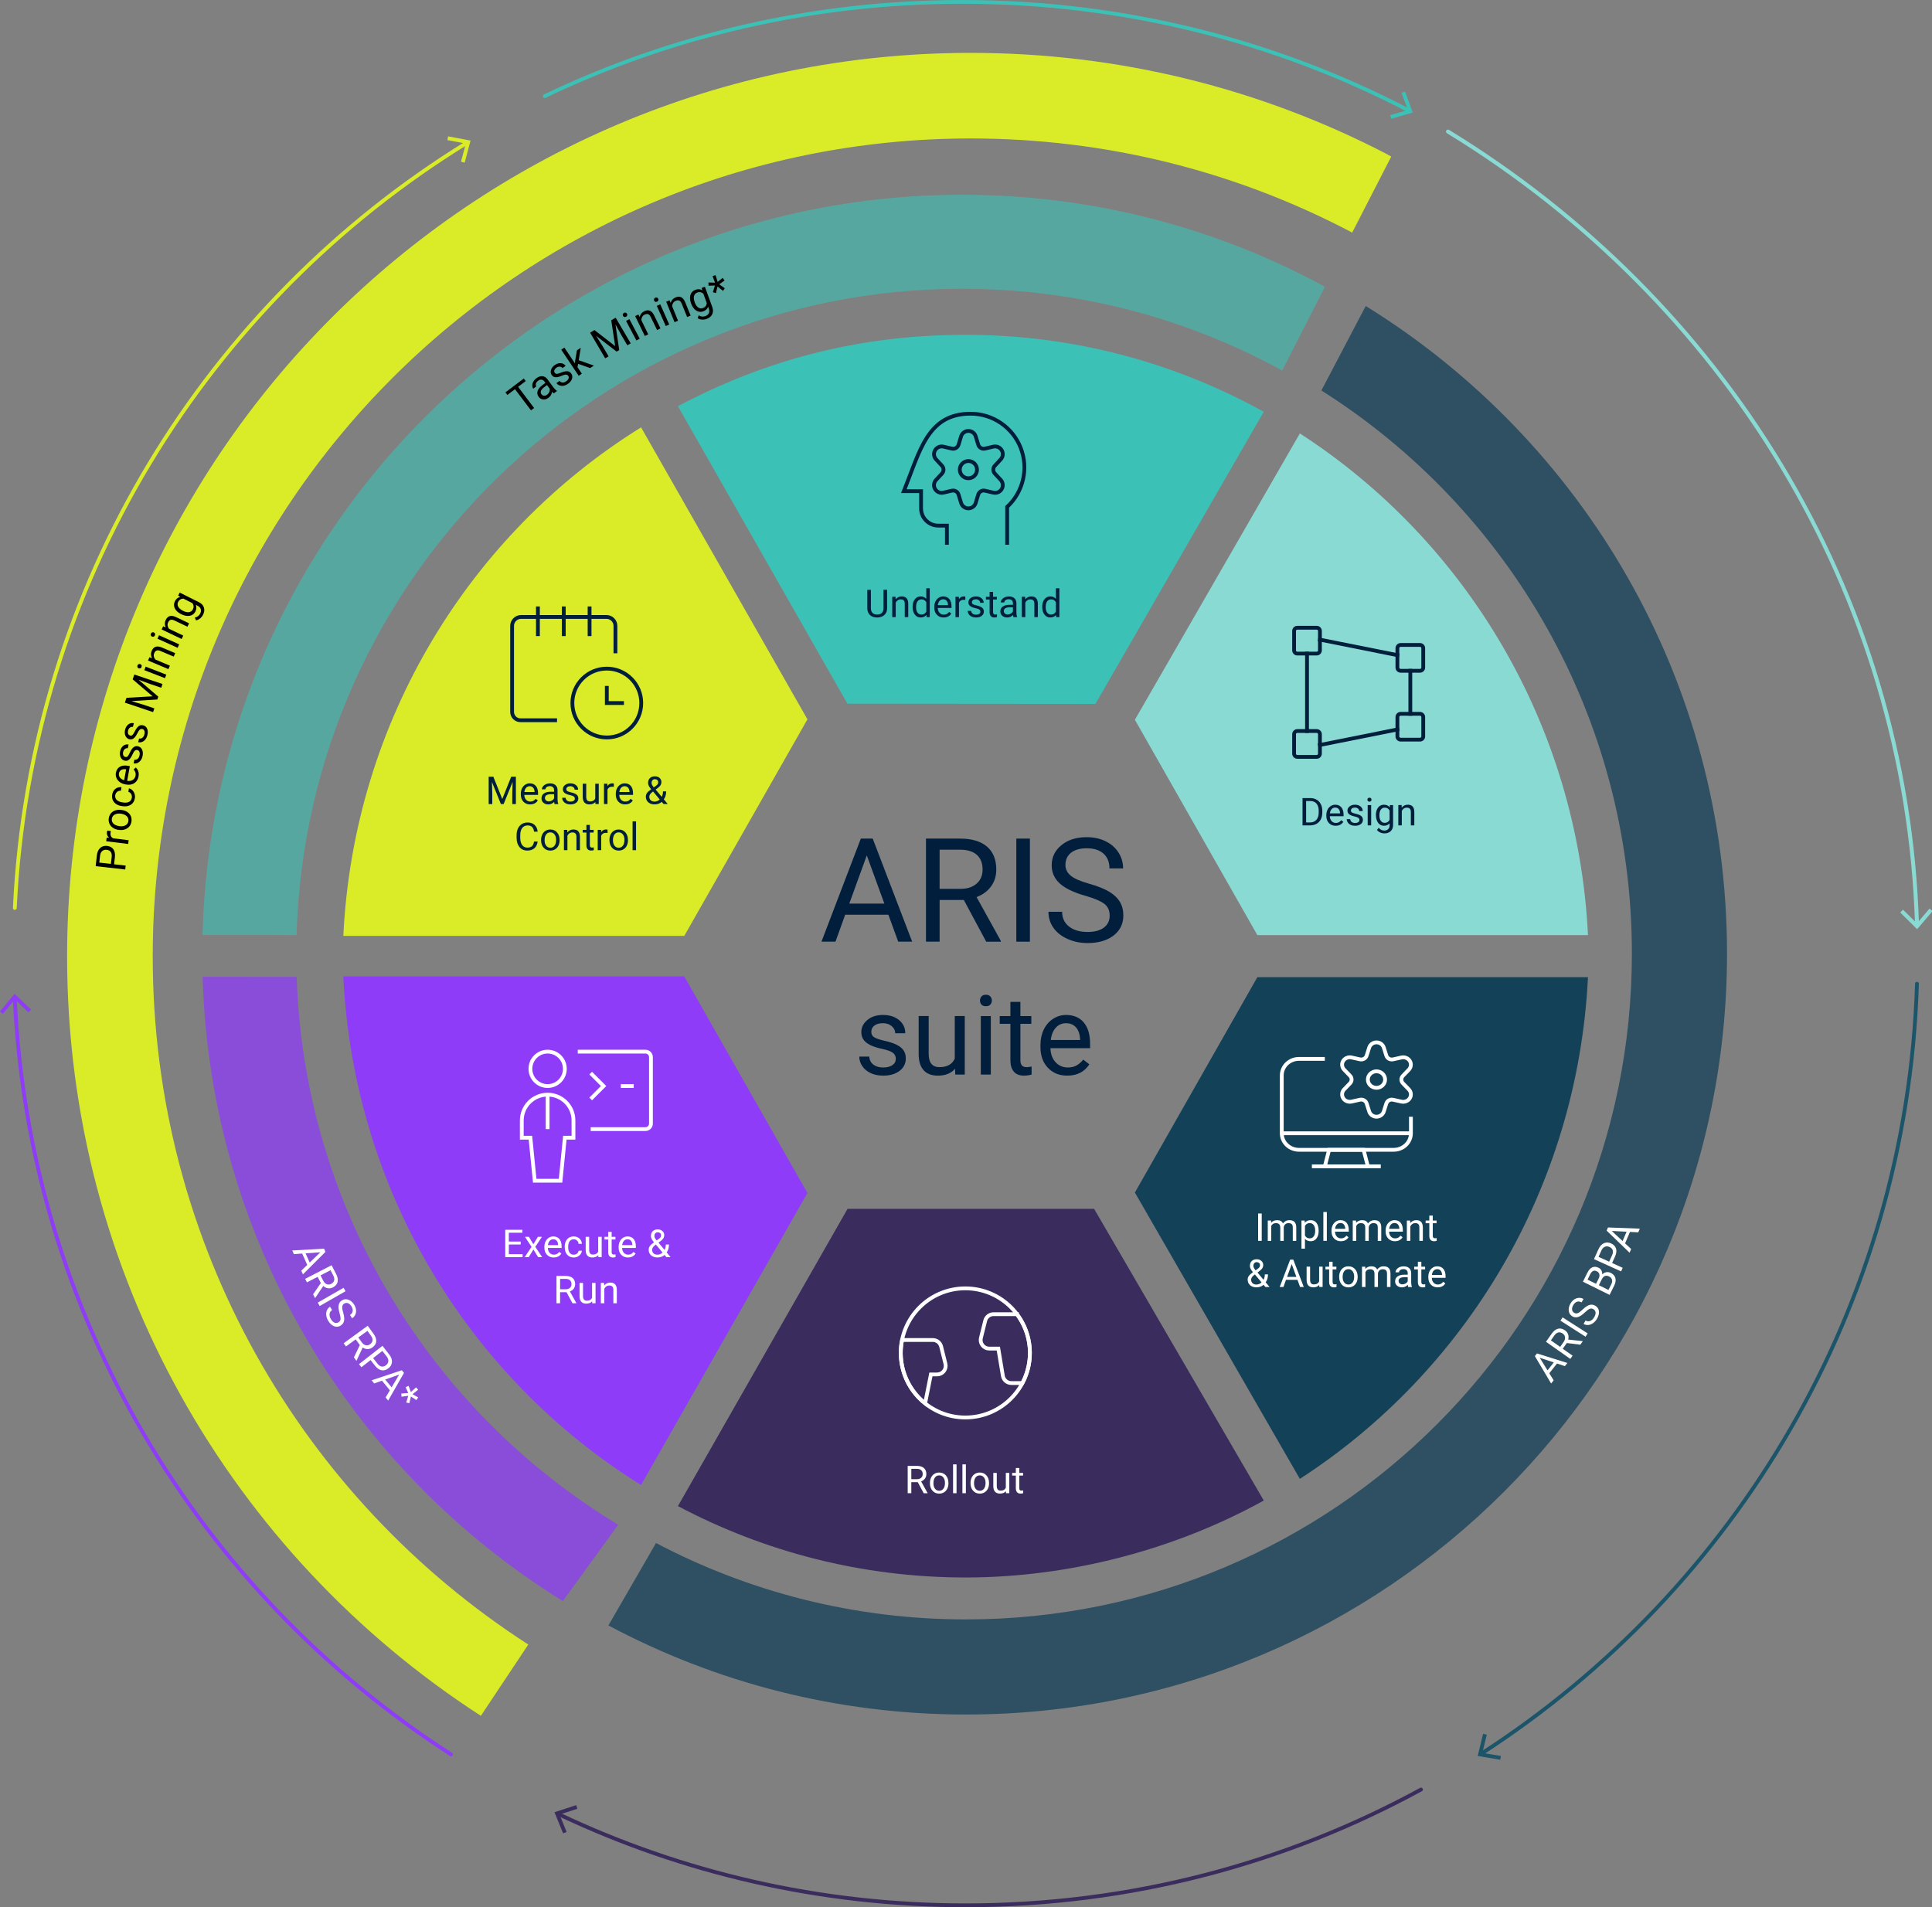 <?xml version="1.0" encoding="UTF-8"?><svg id="Layer_1" xmlns="http://www.w3.org/2000/svg" viewBox="0 0 1015.48 1002.6"><rect x="0" y="0" width="1015.48" height="1002.6" fill="#808080" stroke="none"/><defs><style>.cls-1{stroke:#8e3cf7;}.cls-1,.cls-2,.cls-3,.cls-4,.cls-5,.cls-6,.cls-7,.cls-8,.cls-9{fill:none;}.cls-1,.cls-2,.cls-3,.cls-4,.cls-8,.cls-9{stroke-linecap:round;stroke-linejoin:round;}.cls-1,.cls-2,.cls-4,.cls-5,.cls-6,.cls-9{stroke-width:2px;}.cls-10,.cls-11{fill:#8e3cf7;}.cls-10,.cls-12{opacity:.75;}.cls-13{fill:#8adad4;}.cls-14{fill:#fff;}.cls-2{stroke:#1c5569;}.cls-15{opacity:.6;}.cls-15,.cls-16{fill:#3cc1b7;}.cls-17{fill:#3b2c5e;}.cls-3{stroke:#8adad4;stroke-width:2.08px;}.cls-4{stroke:#d9ec27;}.cls-18{fill:#011f3d;}.cls-5{stroke:#fff;stroke-miterlimit:10;}.cls-19{fill:#d9ec27;}.cls-20,.cls-12{fill:#134158;}.cls-6{stroke:#011f3d;stroke-linecap:square;}.cls-8{stroke:#3cc1b7;stroke-width:1.96px;}.cls-9{stroke:#3b2c5e;}.cls-21{fill:#1c5569;}</style></defs><path class="cls-12" d="m717.84,160.86l-23.3,44.41c98.07,62.01,163.2,171.41,163.2,296.03,0,193.3-156.7,350-350,350-58.83,0-114.27-14.52-162.93-40.16l-25.02,43.33c56.03,29.88,120.01,46.83,187.95,46.83,220.91,0,400-179.09,400-400,0-143.85-75.93-269.95-189.9-340.44Z"/><path class="cls-17" d="m575.07,635.46h-129.59l-89.15,156.27c45.25,23.96,96.68,37.53,151.24,37.53s110.14-14.67,156.68-40.46l-89.18-153.34Z"/><path class="cls-20" d="m596.51,626.9l86.71,150.52c86.89-56.17,145.95-152.78,151.44-263.73h-173.78l-64.37,113.21Z"/><path class="cls-18" d="m466.94,480.84h-22.7l-5.1,14.18h-7.37l20.69-54.18h6.25l20.73,54.18h-7.33l-5.17-14.18Zm-20.54-5.84h18.42l-9.23-25.34-9.19,25.34Z"/><path class="cls-18" d="m506.61,473.1h-12.73v21.92h-7.18v-54.18h17.94c6.1,0,10.8,1.39,14.08,4.17,3.29,2.78,4.93,6.82,4.93,12.13,0,3.37-.91,6.31-2.74,8.82-1.82,2.51-4.36,4.38-7.61,5.62l12.73,23v.45h-7.67l-11.76-21.92Zm-12.73-5.84h10.98c3.55,0,6.37-.92,8.46-2.76,2.1-1.84,3.14-4.3,3.14-7.38,0-3.35-1-5.93-3-7.72-2-1.79-4.88-2.7-8.65-2.72h-10.94v20.58Z"/><path class="cls-18" d="m541.33,495.02h-7.14v-54.18h7.14v54.18Z"/><path class="cls-18" d="m570.35,470.87c-6.13-1.76-10.59-3.93-13.38-6.49-2.79-2.57-4.19-5.74-4.19-9.51,0-4.27,1.71-7.8,5.12-10.59s7.84-4.19,13.3-4.19c3.72,0,7.04.72,9.95,2.16,2.91,1.44,5.17,3.42,6.77,5.95s2.4,5.3,2.4,8.3h-7.18c0-3.29-1.04-5.87-3.12-7.75-2.08-1.88-5.02-2.82-8.82-2.82-3.52,0-6.27.78-8.24,2.33-1.97,1.55-2.96,3.71-2.96,6.47,0,2.21.94,4.08,2.81,5.61,1.87,1.53,5.06,2.93,9.56,4.19,4.5,1.27,8.02,2.66,10.57,4.19s4.43,3.31,5.66,5.34c1.23,2.03,1.84,4.43,1.84,7.18,0,4.39-1.71,7.91-5.13,10.55s-8,3.96-13.73,3.96c-3.72,0-7.19-.71-10.42-2.14-3.22-1.43-5.71-3.38-7.46-5.86s-2.62-5.3-2.62-8.45h7.18c0,3.27,1.21,5.86,3.63,7.76,2.42,1.9,5.65,2.85,9.69,2.85,3.77,0,6.66-.77,8.67-2.31,2.01-1.54,3.01-3.63,3.01-6.29s-.93-4.71-2.79-6.16c-1.86-1.45-5.23-2.88-10.12-4.3Z"/><path class="cls-18" d="m470.86,556.72c0-1.42-.54-2.53-1.61-3.31-1.07-.79-2.94-1.46-5.6-2.03-2.66-.57-4.78-1.25-6.34-2.05-1.56-.8-2.72-1.74-3.47-2.84-.75-1.1-1.12-2.41-1.12-3.92,0-2.52,1.07-4.65,3.2-6.4s4.86-2.62,8.17-2.62c3.49,0,6.31.9,8.48,2.7,2.17,1.8,3.25,4.1,3.25,6.91h-5.29c0-1.44-.61-2.68-1.83-3.72-1.22-1.04-2.76-1.56-4.62-1.56s-3.41.42-4.49,1.25-1.62,1.92-1.62,3.27c0,1.27.5,2.23,1.51,2.87,1,.64,2.82,1.26,5.44,1.85,2.62.59,4.75,1.29,6.38,2.1,1.63.82,2.84,1.8,3.62,2.94.79,1.15,1.18,2.54,1.18,4.19,0,2.75-1.1,4.95-3.3,6.61s-5.05,2.49-8.56,2.49c-2.46,0-4.64-.44-6.54-1.31-1.9-.87-3.38-2.09-4.45-3.65-1.07-1.56-1.61-3.25-1.61-5.07h5.26c.09,1.76.8,3.16,2.12,4.19,1.32,1.03,3.06,1.55,5.22,1.55,1.99,0,3.59-.4,4.79-1.21,1.2-.81,1.8-1.88,1.8-3.23Z"/><path class="cls-18" d="m501.96,561.84c-2.05,2.41-5.05,3.61-9.01,3.61-3.28,0-5.78-.95-7.49-2.86-1.72-1.9-2.58-4.72-2.6-8.46v-20.01h5.26v19.87c0,4.66,1.9,6.99,5.69,6.99,4.02,0,6.69-1.5,8.02-4.49v-22.37h5.26v30.76h-5l-.11-3.04Z"/><path class="cls-18" d="m515.09,525.97c0-.85.26-1.57.78-2.16.52-.59,1.29-.88,2.32-.88s1.8.29,2.33.88c.53.59.8,1.31.8,2.16s-.27,1.56-.8,2.13-1.31.85-2.33.85-1.8-.28-2.32-.85c-.52-.57-.78-1.28-.78-2.13Zm5.69,38.92h-5.26v-30.76h5.26v30.76Z"/><path class="cls-18" d="m536.33,526.68v7.45h5.74v4.07h-5.74v19.1c0,1.23.26,2.16.77,2.77.51.62,1.38.92,2.62.92.61,0,1.44-.11,2.5-.34v4.24c-1.38.38-2.73.56-4.04.56-2.35,0-4.12-.71-5.32-2.13-1.19-1.42-1.79-3.44-1.79-6.05v-19.07h-5.6v-4.07h5.6v-7.45h5.26Z"/><path class="cls-18" d="m560.97,565.45c-4.17,0-7.56-1.37-10.18-4.11s-3.92-6.4-3.92-10.99v-.97c0-3.05.58-5.77,1.75-8.17,1.17-2.4,2.8-4.27,4.89-5.63,2.09-1.35,4.36-2.03,6.81-2.03,4,0,7.11,1.32,9.32,3.95,2.22,2.63,3.33,6.41,3.33,11.31v2.19h-20.84c.08,3.03.96,5.48,2.66,7.35,1.7,1.87,3.85,2.8,6.47,2.8,1.86,0,3.43-.38,4.72-1.14,1.29-.76,2.42-1.76,3.38-3.01l3.21,2.5c-2.58,3.96-6.44,5.94-11.6,5.94Zm-.65-27.57c-2.12,0-3.9.77-5.34,2.32s-2.33,3.71-2.67,6.5h15.41v-.4c-.15-2.67-.87-4.74-2.16-6.21-1.29-1.47-3.03-2.2-5.23-2.2Z"/><g id="Computers-Devices-Electronics_Desktop-Computers_desktop-monitor-settings"><g id="Group_73"><g id="desktop-monitor-settings"><path id="Shape_353" class="cls-5" d="m718.97,613.12h-22.63l2.26-8.69h18.1l2.26,8.69h0Z"/><path id="Shape_354" class="cls-5" d="m689.55,613.12h36.2"/><path id="Shape_355" class="cls-5" d="m673.71,595.74h67.88"/><path id="Shape_356" class="cls-5" d="m741.59,587.05v8.69c0,4.8-4.05,8.69-9.05,8.69h-49.78c-5,0-9.05-3.89-9.05-8.69v-30.41c0-4.8,4.05-8.69,9.05-8.69h13.58"/><path id="Oval_15" class="cls-5" d="m723.49,571.85c2.5,0,4.53-1.94,4.53-4.34s-2.03-4.34-4.53-4.34-4.53,1.94-4.53,4.34,2.03,4.34,4.53,4.34Z"/><path id="Shape_357" class="cls-5" d="m727.34,550.71l1.33,4.21c.46,1.45,2,2.31,3.54,1.97l4.44-.99c1.73-.37,3.51.38,4.39,1.85.88,1.47.66,3.33-.54,4.57l-3.11,3.21c-1.08,1.11-1.08,2.83,0,3.94l3.11,3.22c1.21,1.25,1.43,3.1.54,4.57-.88,1.47-2.66,2.22-4.39,1.85l-4.44-.99c-1.54-.34-3.09.52-3.54,1.97l-1.33,4.2c-.51,1.63-2.07,2.75-3.84,2.75s-3.33-1.12-3.84-2.75l-1.33-4.21c-.46-1.45-2-2.31-3.54-1.97l-4.44.99c-1.73.37-3.51-.38-4.39-1.85-.88-1.47-.66-3.33.54-4.57l3.11-3.22c1.08-1.11,1.08-2.83,0-3.94l-3.11-3.21c-1.21-1.25-1.43-3.1-.54-4.57.88-1.47,2.66-2.22,4.39-1.85l4.44.99c1.54.34,3.09-.52,3.54-1.97l1.33-4.2c.51-1.63,2.07-2.75,3.84-2.75s3.33,1.12,3.84,2.75Z"/></g></g></g><g id="Maps-Navigation_Earth_earth-1"><g id="Group_209"><g id="earth-1"><path id="Oval_70" class="cls-5" d="m507.39,745.15c18.74,0,33.94-15.2,33.94-33.94s-15.2-33.94-33.94-33.94-33.94,15.2-33.94,33.94,15.2,33.94,33.94,33.94Z"/><path id="Shape_978" class="cls-5" d="m492.54,722.52c1.39,0,2.71-.64,3.57-1.74.86-1.1,1.16-2.53.82-3.88l-2.26-9.05c-.5-2.01-2.31-3.43-4.39-3.43h-16.15c-2.54,12.5,2.14,25.37,12.12,33.31l3.04-15.21h3.26Z"/><path id="Shape_979" class="cls-5" d="m534.49,690.84h-12.26c-2.08,0-3.89,1.41-4.39,3.43l-2.26,9.05c-.34,1.35-.03,2.78.82,3.88.86,1.1,2.17,1.74,3.57,1.74h4.76l2.39,14.33c.36,2.18,2.25,3.78,4.46,3.78h5.81c6.15-11.61,5.02-25.72-2.9-36.2h0Z"/></g></g></g><path class="cls-13" d="m660.88,491.58h173.78c-5.49-110.95-64.55-207.56-151.44-263.73l-86.71,150.52,64.37,113.21Z"/><path class="cls-16" d="m575.78,370.04l88.46-153.57c-46.54-25.79-99.92-40.46-156.68-40.46s-106,13.56-151.24,37.53l89.09,156.38,130.37.12Z"/><path class="cls-19" d="m424.4,378.14l-87.44-153.48c-89.75,55.72-151.02,154.07-156.5,267.32h179.21l64.73-113.84Z"/><path class="cls-11" d="m359.66,513.3h-179.21c5.48,113.25,66.75,211.6,156.5,267.32l87.44-153.48-64.73-113.84Z"/><path class="cls-4" d="m245.47,75.04C108.9,159.18,15.83,307.11,7.79,477.3"/><polygon class="cls-19" points="235.52 71.68 235.15 73.65 244.84 75.47 242.31 85 244.25 85.52 247.32 73.9 235.52 71.68"/><path class="cls-8" d="m740.68,58.18C670.77,21.7,590.81,1,505.87,1c-78.83,0-153.36,17.83-219.56,49.55"/><polygon class="cls-16" points="738.51 48.14 736.68 48.81 740 57.87 730.73 60.52 731.27 62.4 742.56 59.17 738.51 48.14"/><path class="cls-3" d="m1007.6,486.21c-5.37-175.61-102.42-329-246.53-417.05"/><polygon class="cls-13" points="1015.77 478.96 1014.19 477.61 1007.54 485.41 1000.24 478.2 998.78 479.69 1007.67 488.46 1015.77 478.96"/><path class="cls-2" d="m778.52,921.92c133.82-86.4,223.77-234.92,229.06-404.77"/><polygon class="cls-21" points="788.55 925.07 788.88 923.09 779.15 921.47 781.48 911.89 779.53 911.42 776.7 923.09 788.55 925.07"/><path class="cls-9" d="m293.39,953.59c64.91,30.79,137.51,48.01,214.14,48.01,86.71,0,168.26-22.06,239.36-60.87"/><polygon class="cls-17" points="295.98 963.77 297.83 963.02 294.1 953.89 303.48 950.83 302.85 948.93 291.43 952.66 295.98 963.77"/><path class="cls-1" d="m7.76,524.6c7.65,166.96,97.14,312.56,229.28,397.65"/><polygon class="cls-11" points="0 531.68 1.54 532.96 7.83 525.37 14.95 532.2 16.33 530.75 7.66 522.43 0 531.68"/><path class="cls-18" d="m466.27,310.04v9.77c0,1.36-.43,2.46-1.28,3.33-.85.86-1.99,1.35-3.44,1.45l-.5.02c-1.57,0-2.83-.42-3.76-1.27-.93-.85-1.41-2.02-1.42-3.5v-9.79h1.88v9.73c0,1.04.29,1.85.86,2.42.57.58,1.39.86,2.45.86s1.89-.29,2.46-.86c.57-.57.85-1.38.85-2.42v-9.74h1.9Z"/><path class="cls-18" d="m470.7,313.73l.06,1.34c.82-1.03,1.88-1.54,3.2-1.54,2.26,0,3.4,1.27,3.42,3.82v7.06h-1.83v-7.07c0-.77-.18-1.34-.53-1.71-.35-.37-.88-.55-1.61-.55-.59,0-1.11.16-1.56.47-.45.32-.8.73-1.05,1.24v7.61h-1.83v-10.68h1.73Z"/><path class="cls-18" d="m479.68,318.98c0-1.64.39-2.96,1.16-3.95.78-1,1.79-1.5,3.05-1.5s2.24.43,2.97,1.28v-5.57h1.83v15.16h-1.68l-.09-1.15c-.73.9-1.75,1.34-3.05,1.34s-2.25-.51-3.03-1.52c-.78-1.01-1.17-2.34-1.17-3.97v-.14Zm1.83.21c0,1.21.25,2.16.75,2.84.5.68,1.19,1.03,2.07,1.03,1.16,0,2-.52,2.54-1.56v-4.91c-.55-1.01-1.38-1.51-2.52-1.51-.9,0-1.59.35-2.09,1.04s-.75,1.71-.75,3.07Z"/><path class="cls-18" d="m495.96,324.61c-1.45,0-2.62-.48-3.53-1.43-.91-.95-1.36-2.22-1.36-3.81v-.34c0-1.06.2-2,.61-2.84s.97-1.48,1.7-1.95c.73-.47,1.51-.71,2.36-.71,1.39,0,2.47.46,3.24,1.37.77.91,1.15,2.22,1.15,3.93v.76h-7.23c.03,1.05.33,1.9.92,2.55.59.65,1.34.97,2.25.97.64,0,1.19-.13,1.64-.39.45-.26.84-.61,1.17-1.05l1.12.87c-.89,1.38-2.24,2.06-4.03,2.06Zm-.23-9.57c-.74,0-1.36.27-1.86.8-.5.54-.81,1.29-.93,2.26h5.35v-.14c-.05-.93-.3-1.65-.75-2.16-.45-.51-1.05-.76-1.82-.76Z"/><path class="cls-18" d="m507.39,315.37c-.28-.05-.58-.07-.9-.07-1.2,0-2.01.51-2.44,1.53v7.58h-1.83v-10.68h1.78l.03,1.23c.6-.95,1.45-1.43,2.55-1.43.35,0,.62.05.81.14v1.7Z"/><path class="cls-18" d="m515.29,321.58c0-.49-.19-.88-.56-1.15-.37-.27-1.02-.51-1.94-.71-.92-.2-1.66-.43-2.2-.71-.54-.28-.94-.61-1.2-.99-.26-.38-.39-.84-.39-1.36,0-.88.37-1.62,1.11-2.22s1.69-.91,2.84-.91c1.21,0,2.19.31,2.95.94.75.62,1.13,1.42,1.13,2.4h-1.83c0-.5-.21-.93-.64-1.29-.42-.36-.96-.54-1.6-.54s-1.18.14-1.56.43-.56.67-.56,1.14c0,.44.17.77.52,1s.98.44,1.89.64c.91.2,1.65.45,2.21.73.57.28.99.62,1.26,1.02s.41.88.41,1.46c0,.95-.38,1.72-1.14,2.29s-1.75.86-2.97.86c-.86,0-1.61-.15-2.27-.45-.66-.3-1.17-.73-1.54-1.27-.37-.54-.56-1.13-.56-1.76h1.83c.03.61.28,1.1.73,1.46.46.36,1.06.54,1.81.54.69,0,1.25-.14,1.66-.42s.63-.65.63-1.12Z"/><path class="cls-18" d="m521.97,311.14v2.59h1.99v1.41h-1.99v6.63c0,.43.09.75.27.96.18.21.48.32.91.32.21,0,.5-.04.87-.12v1.47c-.48.13-.95.2-1.4.2-.82,0-1.43-.25-1.85-.74-.42-.49-.62-1.19-.62-2.1v-6.62h-1.94v-1.41h1.94v-2.59h1.83Z"/><path class="cls-18" d="m532.69,324.41c-.11-.21-.19-.59-.26-1.12-.85.88-1.86,1.32-3.04,1.32-1.05,0-1.92-.3-2.59-.89-.67-.6-1.01-1.35-1.01-2.27,0-1.11.42-1.98,1.27-2.59.84-.62,2.03-.92,3.57-.92h1.78v-.84c0-.64-.19-1.15-.57-1.52-.38-.38-.94-.57-1.69-.57-.65,0-1.2.16-1.64.49s-.66.73-.66,1.19h-1.84c0-.53.19-1.05.57-1.54.38-.5.89-.89,1.54-1.18.65-.29,1.36-.43,2.14-.43,1.23,0,2.19.31,2.89.92s1.06,1.46,1.09,2.54v4.92c0,.98.12,1.76.38,2.34v.16h-1.92Zm-3.03-1.39c.57,0,1.12-.15,1.63-.44.51-.3.88-.68,1.12-1.15v-2.19h-1.43c-2.24,0-3.36.65-3.36,1.96,0,.57.19,1.02.57,1.34.38.32.87.48,1.47.48Z"/><path class="cls-18" d="m538.82,313.73l.06,1.34c.82-1.03,1.88-1.54,3.2-1.54,2.26,0,3.4,1.27,3.42,3.82v7.06h-1.83v-7.07c0-.77-.18-1.34-.53-1.71-.34-.37-.88-.55-1.61-.55-.59,0-1.11.16-1.56.47s-.8.73-1.05,1.24v7.61h-1.83v-10.68h1.73Z"/><path class="cls-18" d="m547.8,318.98c0-1.64.39-2.96,1.17-3.95.78-1,1.79-1.5,3.05-1.5s2.24.43,2.97,1.28v-5.57h1.83v15.16h-1.68l-.09-1.15c-.73.9-1.75,1.34-3.05,1.34s-2.25-.51-3.03-1.52c-.78-1.01-1.17-2.34-1.17-3.97v-.14Zm1.83.21c0,1.21.25,2.16.75,2.84.5.68,1.19,1.03,2.07,1.03,1.16,0,2-.52,2.54-1.56v-4.91c-.55-1.01-1.38-1.51-2.52-1.51-.9,0-1.59.35-2.09,1.04s-.75,1.71-.75,3.07Z"/><path class="cls-14" d="m663.18,652.29h-1.9v-14.37h1.9v14.37Z"/><path class="cls-14" d="m668.08,641.62l.05,1.18c.78-.92,1.84-1.38,3.17-1.38,1.49,0,2.51.57,3.05,1.72.36-.51.82-.93,1.39-1.24.57-.32,1.24-.47,2.02-.47,2.34,0,3.53,1.24,3.57,3.72v7.16h-1.83v-7.05c0-.76-.17-1.33-.52-1.71-.35-.38-.93-.57-1.76-.57-.68,0-1.24.2-1.69.61s-.71.95-.78,1.63v7.09h-1.83v-7c0-1.55-.76-2.33-2.28-2.33-1.2,0-2.02.51-2.46,1.53v7.8h-1.83v-10.68h1.73Z"/><path class="cls-14" d="m693.1,647.07c0,1.62-.37,2.93-1.12,3.93-.74.99-1.75,1.49-3.02,1.49s-2.32-.41-3.06-1.23v5.14h-1.83v-14.78h1.67l.09,1.18c.74-.92,1.78-1.38,3.1-1.38s2.3.48,3.04,1.45c.75.97,1.12,2.31,1.12,4.04v.17Zm-1.83-.21c0-1.2-.26-2.15-.77-2.85-.51-.7-1.22-1.05-2.11-1.05-1.1,0-1.93.49-2.49,1.47v5.1c.55.97,1.38,1.46,2.51,1.46.88,0,1.57-.35,2.09-1.04s.78-1.73.78-3.09Z"/><path class="cls-14" d="m697.4,652.29h-1.83v-15.16h1.83v15.16Z"/><path class="cls-14" d="m704.75,652.49c-1.45,0-2.63-.48-3.53-1.43-.91-.95-1.36-2.22-1.36-3.81v-.34c0-1.06.2-2,.61-2.84.41-.83.97-1.48,1.7-1.95.73-.47,1.51-.71,2.36-.71,1.39,0,2.47.46,3.24,1.37.77.92,1.16,2.22,1.16,3.93v.76h-7.23c.03,1.05.33,1.9.92,2.55.59.65,1.34.97,2.25.97.64,0,1.19-.13,1.64-.39.45-.26.84-.61,1.17-1.05l1.12.87c-.89,1.38-2.24,2.06-4.03,2.06Zm-.23-9.57c-.74,0-1.36.27-1.86.8-.5.54-.81,1.29-.93,2.25h5.35v-.14c-.05-.93-.3-1.65-.75-2.16s-1.05-.76-1.82-.76Z"/><path class="cls-14" d="m712.75,641.62l.05,1.18c.78-.92,1.84-1.38,3.17-1.38,1.49,0,2.51.57,3.05,1.72.36-.51.82-.93,1.39-1.24.57-.32,1.24-.47,2.02-.47,2.34,0,3.53,1.24,3.57,3.72v7.16h-1.83v-7.05c0-.76-.17-1.33-.52-1.71-.35-.38-.93-.57-1.76-.57-.68,0-1.24.2-1.69.61s-.71.95-.78,1.63v7.09h-1.83v-7c0-1.55-.76-2.33-2.28-2.33-1.2,0-2.02.51-2.46,1.53v7.8h-1.83v-10.68h1.73Z"/><path class="cls-14" d="m733.18,652.49c-1.45,0-2.63-.48-3.53-1.43-.91-.95-1.36-2.22-1.36-3.81v-.34c0-1.06.2-2,.61-2.84.41-.83.97-1.48,1.7-1.95.73-.47,1.51-.71,2.36-.71,1.39,0,2.47.46,3.24,1.37.77.92,1.16,2.22,1.16,3.93v.76h-7.23c.03,1.05.33,1.9.92,2.55.59.65,1.34.97,2.25.97.64,0,1.19-.13,1.64-.39.45-.26.84-.61,1.17-1.05l1.12.87c-.89,1.38-2.24,2.06-4.03,2.06Zm-.23-9.57c-.74,0-1.36.27-1.86.8-.5.54-.81,1.29-.93,2.25h5.35v-.14c-.05-.93-.3-1.65-.75-2.16s-1.05-.76-1.82-.76Z"/><path class="cls-14" d="m741.18,641.62l.06,1.34c.82-1.03,1.88-1.54,3.2-1.54,2.26,0,3.39,1.27,3.42,3.82v7.06h-1.83v-7.07c0-.77-.18-1.34-.53-1.71-.35-.37-.88-.55-1.61-.55-.59,0-1.11.16-1.56.47-.45.32-.8.73-1.05,1.24v7.61h-1.83v-10.68h1.73Z"/><path class="cls-14" d="m753.08,639.03v2.59h1.99v1.41h-1.99v6.63c0,.43.09.75.27.96.18.21.48.32.91.32.21,0,.5-.04.87-.12v1.47c-.48.13-.95.2-1.4.2-.82,0-1.43-.25-1.85-.74-.42-.49-.62-1.19-.62-2.1v-6.62h-1.94v-1.41h1.94v-2.59h1.83Z"/><path class="cls-14" d="m655.78,672.69c0-.69.19-1.33.58-1.9s1.12-1.25,2.21-2.02c-.64-.78-1.07-1.4-1.28-1.88s-.33-.94-.33-1.41c0-1.09.32-1.95.97-2.57.64-.62,1.52-.93,2.62-.93.99,0,1.8.29,2.45.86.64.58.97,1.3.97,2.18,0,.58-.15,1.11-.44,1.6s-.8,1-1.53,1.54l-1.06.78,3.2,3.82c.45-.86.67-1.81.67-2.85h1.65c0,1.68-.4,3.07-1.21,4.17l2.05,2.46h-2.19l-.96-1.13c-.49.43-1.06.76-1.71.99-.65.23-1.32.34-2,.34-1.4,0-2.53-.37-3.38-1.12-.85-.74-1.27-1.72-1.27-2.94Zm4.65,2.57c.97,0,1.85-.37,2.66-1.11l-3.5-4.19-.33.24c-1.1.81-1.65,1.64-1.65,2.5,0,.78.25,1.4.76,1.87.5.47,1.19.7,2.07.7Zm-1.65-9.84c0,.63.39,1.42,1.17,2.37l1.16-.82c.45-.32.75-.62.92-.9s.25-.63.25-1.04c0-.44-.17-.81-.49-1.1-.33-.29-.74-.44-1.24-.44-.54,0-.97.18-1.28.55-.32.37-.47.83-.47,1.39Z"/><path class="cls-14" d="m681.95,672.79h-6.02l-1.35,3.76h-1.95l5.49-14.37h1.66l5.5,14.37h-1.94l-1.37-3.76Zm-5.45-1.55h4.89l-2.45-6.72-2.44,6.72Z"/><path class="cls-14" d="m693.4,675.49c-.71.83-1.75,1.25-3.13,1.25-1.14,0-2-.33-2.6-.99-.6-.66-.9-1.64-.9-2.94v-6.95h1.83v6.9c0,1.62.66,2.43,1.97,2.43,1.4,0,2.32-.52,2.78-1.56v-7.77h1.83v10.68h-1.74l-.04-1.06Z"/><path class="cls-14" d="m700.43,663.29v2.59h1.99v1.41h-1.99v6.63c0,.43.09.75.27.96.18.21.48.32.91.32.21,0,.5-.04.87-.12v1.47c-.48.13-.95.2-1.4.2-.82,0-1.43-.25-1.85-.74-.42-.49-.62-1.19-.62-2.1v-6.62h-1.94v-1.41h1.94v-2.59h1.83Z"/><path class="cls-14" d="m703.87,671.11c0-1.05.21-1.99.62-2.82s.98-1.48,1.72-1.93,1.57-.68,2.51-.68c1.45,0,2.63.5,3.53,1.51s1.35,2.35,1.35,4.02v.13c0,1.04-.2,1.97-.6,2.8-.4.83-.97,1.47-1.71,1.93-.74.46-1.59.69-2.55.69-1.45,0-2.62-.5-3.52-1.51-.9-1.01-1.35-2.34-1.35-4v-.13Zm1.83.22c0,1.18.28,2.13.82,2.85.55.72,1.29,1.08,2.21,1.08s1.67-.36,2.21-1.09c.55-.73.82-1.75.82-3.05,0-1.17-.28-2.12-.83-2.85-.56-.73-1.29-1.09-2.22-1.09s-1.63.36-2.18,1.08c-.55.72-.83,1.74-.83,3.08Z"/><path class="cls-14" d="m717.6,665.87l.05,1.18c.78-.92,1.84-1.38,3.17-1.38,1.49,0,2.51.57,3.05,1.72.36-.51.82-.93,1.39-1.24.57-.32,1.24-.47,2.02-.47,2.34,0,3.53,1.24,3.57,3.72v7.16h-1.83v-7.05c0-.76-.17-1.33-.52-1.71-.35-.38-.93-.57-1.76-.57-.68,0-1.24.2-1.69.61s-.71.95-.78,1.63v7.09h-1.83v-7c0-1.55-.76-2.33-2.28-2.33-1.2,0-2.02.51-2.46,1.53v7.8h-1.83v-10.68h1.73Z"/><path class="cls-14" d="m740.19,676.55c-.11-.21-.19-.59-.26-1.12-.85.88-1.86,1.32-3.04,1.32-1.05,0-1.92-.3-2.59-.89-.67-.59-1.01-1.35-1.01-2.26,0-1.11.42-1.98,1.27-2.59s2.04-.92,3.57-.92h1.78v-.84c0-.64-.19-1.15-.57-1.52-.38-.38-.94-.57-1.69-.57-.65,0-1.2.16-1.64.49-.44.33-.66.73-.66,1.19h-1.84c0-.53.19-1.05.57-1.54s.89-.89,1.54-1.18c.65-.29,1.36-.43,2.14-.43,1.23,0,2.19.31,2.89.92s1.06,1.46,1.09,2.54v4.92c0,.98.12,1.76.38,2.34v.16h-1.92Zm-3.03-1.39c.57,0,1.12-.15,1.63-.44.51-.3.88-.68,1.12-1.15v-2.19h-1.43c-2.24,0-3.36.66-3.36,1.96,0,.57.19,1.02.57,1.34.38.32.87.48,1.47.48Z"/><path class="cls-14" d="m747.07,663.29v2.59h1.99v1.41h-1.99v6.63c0,.43.09.75.27.96.18.21.48.32.91.32.21,0,.5-.04.87-.12v1.47c-.48.13-.95.2-1.4.2-.82,0-1.43-.25-1.85-.74-.42-.49-.62-1.19-.62-2.1v-6.62h-1.94v-1.41h1.94v-2.59h1.83Z"/><path class="cls-14" d="m755.63,676.75c-1.45,0-2.63-.48-3.53-1.43-.91-.95-1.36-2.22-1.36-3.81v-.34c0-1.06.2-2,.61-2.84.41-.83.97-1.48,1.7-1.95.73-.47,1.51-.71,2.36-.71,1.39,0,2.47.46,3.24,1.37.77.92,1.16,2.22,1.16,3.93v.76h-7.23c.03,1.05.33,1.9.92,2.55.59.65,1.34.97,2.25.97.64,0,1.19-.13,1.64-.39.45-.26.84-.61,1.17-1.05l1.12.87c-.89,1.38-2.24,2.06-4.03,2.06Zm-.23-9.57c-.74,0-1.36.27-1.86.8-.5.54-.81,1.29-.93,2.25h5.35v-.14c-.05-.93-.3-1.65-.75-2.16s-1.05-.76-1.82-.76Z"/><path class="cls-18" d="m684.62,433.9v-14.37h4.06c1.25,0,2.36.28,3.32.83.96.55,1.7,1.34,2.23,2.36.52,1.02.79,2.19.79,3.51v.92c0,1.36-.26,2.54-.78,3.56-.52,1.02-1.27,1.8-2.24,2.35-.97.55-2.1.83-3.39.84h-3.98Zm1.89-12.82v11.27h1.99c1.46,0,2.6-.45,3.41-1.36s1.22-2.2,1.22-3.88v-.84c0-1.63-.38-2.9-1.15-3.81-.77-.91-1.85-1.36-3.26-1.38h-2.21Z"/><path class="cls-18" d="m702.02,434.1c-1.45,0-2.63-.48-3.53-1.43-.91-.95-1.36-2.22-1.36-3.81v-.34c0-1.06.2-2,.61-2.84.41-.83.97-1.48,1.7-1.95.73-.47,1.51-.71,2.36-.71,1.39,0,2.47.46,3.24,1.37.77.91,1.16,2.22,1.16,3.93v.76h-7.23c.03,1.05.33,1.9.92,2.55.59.65,1.34.97,2.25.97.64,0,1.19-.13,1.64-.39.45-.26.84-.61,1.17-1.05l1.12.87c-.89,1.38-2.24,2.06-4.03,2.06Zm-.23-9.57c-.74,0-1.36.27-1.86.8s-.81,1.29-.93,2.26h5.35v-.14c-.05-.93-.3-1.65-.75-2.16-.45-.51-1.05-.76-1.82-.76Z"/><path class="cls-18" d="m714.52,431.07c0-.49-.19-.88-.56-1.15s-1.02-.51-1.94-.71-1.66-.43-2.2-.71c-.54-.28-.94-.61-1.2-.99-.26-.38-.39-.84-.39-1.36,0-.88.37-1.62,1.11-2.22s1.69-.91,2.84-.91c1.21,0,2.19.31,2.95.94.75.62,1.13,1.42,1.13,2.4h-1.84c0-.5-.21-.93-.64-1.29-.42-.36-.96-.54-1.6-.54s-1.18.14-1.56.43-.56.67-.56,1.14c0,.44.17.77.52,1s.98.44,1.89.64,1.65.45,2.22.73.99.62,1.26,1.02c.27.4.41.88.41,1.46,0,.95-.38,1.72-1.15,2.29-.76.58-1.75.86-2.97.86-.86,0-1.61-.15-2.27-.45-.66-.3-1.17-.73-1.54-1.27s-.56-1.13-.56-1.76h1.83c.03.61.28,1.1.74,1.46.46.36,1.06.54,1.81.54.69,0,1.25-.14,1.66-.42s.63-.65.63-1.12Z"/><path class="cls-18" d="m718.73,420.39c0-.3.09-.55.27-.75.18-.2.45-.31.8-.31s.62.1.81.31c.18.2.28.45.28.75s-.09.54-.28.74c-.18.2-.45.3-.81.3s-.62-.1-.8-.3c-.18-.2-.27-.44-.27-.74Zm1.97,13.51h-1.83v-10.68h1.83v10.68Z"/><path class="cls-18" d="m723.19,428.47c0-1.66.38-2.99,1.16-3.97.77-.98,1.79-1.48,3.06-1.48s2.32.46,3.05,1.38l.09-1.18h1.67v10.42c0,1.38-.41,2.47-1.23,3.27-.82.8-1.92,1.19-3.3,1.19-.77,0-1.52-.16-2.26-.49-.74-.33-1.3-.78-1.69-1.35l.95-1.1c.78.97,1.74,1.45,2.87,1.45.89,0,1.58-.25,2.08-.75.5-.5.75-1.2.75-2.11v-.92c-.73.84-1.73,1.26-2.99,1.26s-2.26-.5-3.03-1.51c-.77-1.01-1.16-2.38-1.16-4.12Zm1.84.21c0,1.2.25,2.15.74,2.84s1.18,1.03,2.07,1.03c1.15,0,2-.52,2.54-1.57v-4.88c-.56-1.02-1.4-1.53-2.52-1.53-.89,0-1.58.35-2.08,1.04s-.75,1.71-.75,3.07Z"/><path class="cls-18" d="m736.7,423.22l.06,1.34c.82-1.03,1.88-1.54,3.2-1.54,2.26,0,3.39,1.27,3.42,3.82v7.06h-1.83v-7.07c0-.77-.18-1.34-.53-1.71-.35-.37-.88-.55-1.61-.55-.59,0-1.11.16-1.56.47s-.8.73-1.05,1.24v7.61h-1.83v-10.68h1.73Z"/><path class="cls-14" d="m482.37,779.15h-3.38v5.81h-1.9v-14.37h4.76c1.62,0,2.86.37,3.74,1.11.87.74,1.31,1.81,1.31,3.22,0,.89-.24,1.67-.73,2.34-.48.66-1.16,1.16-2.02,1.49l3.38,6.1v.12h-2.03l-3.12-5.81Zm-3.38-1.55h2.91c.94,0,1.69-.24,2.25-.73.56-.49.83-1.14.83-1.96,0-.89-.26-1.57-.79-2.05s-1.29-.72-2.29-.72h-2.9v5.46Z"/><path class="cls-14" d="m488.78,779.52c0-1.05.21-1.99.62-2.82.41-.84.98-1.48,1.72-1.93.73-.45,1.57-.68,2.51-.68,1.45,0,2.63.5,3.53,1.51s1.35,2.35,1.35,4.02v.13c0,1.04-.2,1.97-.6,2.8-.4.83-.97,1.47-1.71,1.93-.74.46-1.59.69-2.55.69-1.45,0-2.62-.5-3.52-1.51-.9-1.01-1.35-2.34-1.35-4v-.13Zm1.84.22c0,1.18.27,2.13.82,2.85.55.72,1.28,1.08,2.21,1.08s1.66-.36,2.21-1.09c.55-.73.82-1.75.82-3.05,0-1.17-.28-2.12-.83-2.85-.56-.73-1.29-1.09-2.22-1.09s-1.63.36-2.18,1.08c-.55.72-.83,1.74-.83,3.08Z"/><path class="cls-14" d="m502.77,784.96h-1.83v-15.16h1.83v15.16Z"/><path class="cls-14" d="m507.68,784.96h-1.83v-15.16h1.83v15.16Z"/><path class="cls-14" d="m510.12,779.52c0-1.05.21-1.99.62-2.82s.98-1.48,1.72-1.93c.73-.45,1.57-.68,2.51-.68,1.45,0,2.63.5,3.53,1.51.9,1.01,1.35,2.35,1.35,4.02v.13c0,1.04-.2,1.97-.6,2.8-.4.83-.97,1.47-1.71,1.93-.74.46-1.59.69-2.55.69-1.45,0-2.62-.5-3.52-1.51s-1.35-2.34-1.35-4v-.13Zm1.84.22c0,1.18.27,2.13.82,2.85.55.72,1.29,1.08,2.21,1.08s1.66-.36,2.21-1.09c.55-.73.82-1.75.82-3.05,0-1.17-.28-2.12-.83-2.85-.56-.73-1.29-1.09-2.22-1.09s-1.63.36-2.18,1.08c-.55.72-.83,1.74-.83,3.08Z"/><path class="cls-14" d="m528.72,783.91c-.71.83-1.75,1.25-3.13,1.25-1.14,0-2.01-.33-2.6-.99-.59-.66-.9-1.64-.9-2.94v-6.95h1.83v6.9c0,1.62.66,2.43,1.97,2.43,1.39,0,2.32-.52,2.78-1.56v-7.77h1.83v10.68h-1.74l-.04-1.06Z"/><path class="cls-14" d="m535.75,771.7v2.59h1.99v1.41h-1.99v6.63c0,.43.09.75.27.96.18.21.48.32.91.32.21,0,.5-.04.87-.12v1.47c-.48.13-.95.2-1.4.2-.82,0-1.43-.25-1.85-.74-.42-.49-.62-1.19-.62-2.1v-6.62h-1.94v-1.41h1.94v-2.59h1.83Z"/><path class="cls-14" d="m273.69,654.21h-6.23v5.09h7.23v1.55h-9.13v-14.37h9.03v1.55h-7.14v4.63h6.23v1.55Z"/><path class="cls-14" d="m280.35,654.07l2.37-3.9h2.13l-3.49,5.28,3.6,5.4h-2.11l-2.47-4-2.47,4h-2.12l3.6-5.4-3.49-5.28h2.11l2.34,3.9Z"/><path class="cls-14" d="m291.02,661.05c-1.45,0-2.62-.48-3.53-1.43-.91-.95-1.36-2.22-1.36-3.81v-.34c0-1.06.2-2,.61-2.84.4-.83.97-1.48,1.7-1.95.73-.47,1.51-.71,2.36-.71,1.39,0,2.47.46,3.24,1.37.77.92,1.15,2.22,1.15,3.93v.76h-7.23c.03,1.05.33,1.9.92,2.55.59.65,1.34.97,2.25.97.64,0,1.19-.13,1.64-.39.45-.26.84-.61,1.17-1.05l1.12.87c-.89,1.38-2.24,2.06-4.03,2.06Zm-.23-9.57c-.74,0-1.36.27-1.86.8-.5.54-.81,1.29-.93,2.25h5.35v-.14c-.05-.93-.3-1.65-.75-2.16-.45-.51-1.05-.76-1.82-.76Z"/><path class="cls-14" d="m301.58,659.56c.65,0,1.22-.2,1.71-.59.49-.4.76-.89.81-1.48h1.73c-.03.61-.24,1.19-.63,1.75-.39.55-.91.99-1.55,1.32-.65.33-1.33.49-2.06.49-1.45,0-2.61-.49-3.47-1.46-.86-.97-1.29-2.3-1.29-3.98v-.31c0-1.04.19-1.96.57-2.77.38-.81.93-1.44,1.64-1.88s1.56-.67,2.53-.67c1.2,0,2.19.36,2.99,1.08.79.72,1.22,1.65,1.27,2.79h-1.73c-.05-.69-.31-1.26-.78-1.7-.47-.44-1.05-.67-1.74-.67-.93,0-1.65.33-2.16,1-.51.67-.76,1.63-.76,2.9v.35c0,1.23.25,2.18.76,2.84.51.67,1.23,1,2.17,1Z"/><path class="cls-14" d="m314.47,659.8c-.71.83-1.75,1.25-3.13,1.25-1.14,0-2.01-.33-2.6-.99-.6-.66-.9-1.64-.9-2.94v-6.95h1.83v6.9c0,1.62.66,2.43,1.97,2.43,1.4,0,2.32-.52,2.78-1.56v-7.77h1.83v10.68h-1.74l-.04-1.06Z"/><path class="cls-14" d="m321.49,647.59v2.59h1.99v1.41h-1.99v6.63c0,.43.09.75.27.96.18.21.48.32.91.32.21,0,.5-.04.87-.12v1.47c-.48.13-.95.2-1.4.2-.82,0-1.43-.25-1.85-.74s-.62-1.19-.62-2.1v-6.62h-1.94v-1.41h1.94v-2.59h1.83Z"/><path class="cls-14" d="m330.05,661.05c-1.45,0-2.62-.48-3.53-1.43-.91-.95-1.36-2.22-1.36-3.81v-.34c0-1.06.2-2,.61-2.84.4-.83.97-1.48,1.7-1.95.73-.47,1.51-.71,2.36-.71,1.39,0,2.47.46,3.24,1.37.77.92,1.15,2.22,1.15,3.93v.76h-7.23c.03,1.05.33,1.9.92,2.55.59.65,1.34.97,2.25.97.64,0,1.19-.13,1.64-.39.45-.26.84-.61,1.17-1.05l1.12.87c-.89,1.38-2.24,2.06-4.03,2.06Zm-.23-9.57c-.74,0-1.36.27-1.86.8-.5.54-.81,1.29-.93,2.25h5.35v-.14c-.05-.93-.3-1.65-.75-2.16-.45-.51-1.05-.76-1.82-.76Z"/><path class="cls-14" d="m340.95,656.99c0-.69.19-1.33.58-1.9s1.12-1.25,2.21-2.02c-.64-.78-1.07-1.4-1.28-1.88s-.33-.94-.33-1.41c0-1.09.32-1.95.97-2.57.64-.62,1.52-.93,2.62-.93.99,0,1.8.29,2.45.86.65.58.97,1.3.97,2.18,0,.58-.15,1.11-.44,1.6-.29.49-.8,1-1.54,1.54l-1.06.78,3.2,3.82c.45-.86.67-1.81.67-2.85h1.65c0,1.68-.4,3.07-1.21,4.17l2.05,2.46h-2.19l-.96-1.13c-.49.43-1.06.76-1.71.99-.65.23-1.32.34-2,.34-1.4,0-2.53-.37-3.38-1.12-.85-.74-1.27-1.72-1.27-2.94Zm4.65,2.57c.97,0,1.85-.37,2.65-1.11l-3.5-4.19-.33.24c-1.1.81-1.65,1.64-1.65,2.5,0,.78.25,1.4.75,1.87.5.47,1.19.7,2.07.7Zm-1.65-9.84c0,.63.39,1.42,1.16,2.37l1.17-.82c.45-.32.75-.62.92-.9s.25-.63.25-1.04c0-.44-.16-.81-.49-1.1s-.74-.44-1.24-.44c-.54,0-.97.18-1.28.55-.32.37-.47.83-.47,1.39Z"/><path class="cls-14" d="m297.77,679.3h-3.38v5.81h-1.9v-14.37h4.76c1.62,0,2.86.37,3.74,1.11.87.74,1.31,1.81,1.31,3.22,0,.89-.24,1.67-.73,2.34-.48.66-1.16,1.16-2.02,1.49l3.38,6.1v.12h-2.03l-3.12-5.81Zm-3.38-1.55h2.91c.94,0,1.69-.24,2.25-.73.56-.49.83-1.14.83-1.96,0-.89-.26-1.57-.79-2.05s-1.29-.72-2.29-.72h-2.9v5.46Z"/><path class="cls-14" d="m311.25,684.05c-.71.83-1.75,1.25-3.13,1.25-1.14,0-2.01-.33-2.6-.99-.6-.66-.9-1.64-.9-2.94v-6.95h1.83v6.9c0,1.62.66,2.43,1.97,2.43,1.4,0,2.32-.52,2.78-1.56v-7.77h1.83v10.68h-1.74l-.04-1.06Z"/><path class="cls-14" d="m317.53,674.43l.06,1.34c.82-1.03,1.88-1.54,3.2-1.54,2.26,0,3.4,1.27,3.42,3.82v7.06h-1.83v-7.07c0-.77-.18-1.34-.53-1.71-.35-.37-.88-.55-1.61-.55-.59,0-1.11.16-1.56.47-.45.32-.8.73-1.05,1.24v7.61h-1.83v-10.68h1.73Z"/><path class="cls-18" d="m259.3,408.3l4.7,11.73,4.7-11.73h2.46v14.37h-1.9v-5.6l.18-6.04-4.72,11.64h-1.45l-4.71-11.61.19,6.01v5.6h-1.9v-14.37h2.45Z"/><path class="cls-18" d="m278.64,422.87c-1.45,0-2.62-.48-3.53-1.43-.91-.95-1.36-2.22-1.36-3.81v-.34c0-1.06.2-2,.61-2.84s.97-1.48,1.7-1.95c.73-.47,1.51-.71,2.36-.71,1.39,0,2.47.46,3.24,1.37.77.91,1.15,2.22,1.15,3.93v.76h-7.23c.03,1.05.33,1.9.92,2.55.59.65,1.34.97,2.25.97.64,0,1.19-.13,1.64-.39.45-.26.84-.61,1.17-1.05l1.12.87c-.89,1.38-2.24,2.06-4.03,2.06Zm-.23-9.57c-.74,0-1.36.27-1.86.8-.5.54-.81,1.29-.93,2.26h5.35v-.14c-.05-.93-.3-1.65-.75-2.16-.45-.51-1.05-.76-1.82-.76Z"/><path class="cls-18" d="m291.51,422.67c-.11-.21-.19-.59-.26-1.12-.85.88-1.86,1.32-3.04,1.32-1.05,0-1.92-.3-2.59-.89-.67-.6-1.01-1.35-1.01-2.27,0-1.11.42-1.98,1.27-2.59.85-.62,2.03-.92,3.57-.92h1.78v-.84c0-.64-.19-1.15-.57-1.52-.38-.38-.94-.57-1.69-.57-.65,0-1.2.16-1.64.49-.44.33-.66.73-.66,1.19h-1.84c0-.53.19-1.05.57-1.54.38-.5.89-.89,1.54-1.18s1.36-.43,2.14-.43c1.23,0,2.19.31,2.89.92.7.62,1.06,1.46,1.09,2.54v4.92c0,.98.12,1.76.38,2.34v.16h-1.91Zm-3.03-1.39c.57,0,1.12-.15,1.63-.44.51-.3.88-.68,1.12-1.15v-2.19h-1.43c-2.24,0-3.36.65-3.36,1.96,0,.57.19,1.02.57,1.34.38.32.87.48,1.47.48Z"/><path class="cls-18" d="m302.13,419.84c0-.49-.19-.88-.56-1.15-.37-.27-1.02-.51-1.94-.71s-1.66-.43-2.2-.71c-.54-.28-.94-.61-1.2-.99-.26-.38-.39-.84-.39-1.36,0-.88.37-1.62,1.11-2.22s1.69-.91,2.84-.91c1.21,0,2.19.31,2.95.94.75.62,1.13,1.42,1.13,2.4h-1.84c0-.5-.21-.93-.64-1.29-.42-.36-.96-.54-1.6-.54s-1.18.14-1.56.43-.56.67-.56,1.14c0,.44.17.77.52,1,.35.22.98.44,1.89.64.91.2,1.65.45,2.22.73.57.28.99.62,1.26,1.02.27.4.41.88.41,1.46,0,.95-.38,1.72-1.14,2.29-.76.58-1.75.86-2.97.86-.86,0-1.61-.15-2.27-.45-.66-.3-1.17-.73-1.54-1.27s-.56-1.13-.56-1.76h1.83c.03.61.28,1.1.73,1.46.46.36,1.06.54,1.81.54.69,0,1.25-.14,1.66-.42.42-.28.63-.65.63-1.12Z"/><path class="cls-18" d="m312.93,421.61c-.71.84-1.75,1.25-3.13,1.25-1.14,0-2.01-.33-2.6-.99-.6-.66-.9-1.64-.9-2.94v-6.95h1.83v6.9c0,1.62.66,2.43,1.97,2.43,1.4,0,2.32-.52,2.78-1.56v-7.77h1.83v10.68h-1.74l-.04-1.06Z"/><path class="cls-18" d="m322.64,413.63c-.28-.05-.58-.07-.9-.07-1.2,0-2.01.51-2.44,1.53v7.58h-1.83v-10.68h1.78l.03,1.23c.6-.95,1.45-1.43,2.55-1.43.35,0,.62.05.81.14v1.7Z"/><path class="cls-18" d="m328.56,422.87c-1.45,0-2.62-.48-3.53-1.43-.91-.95-1.36-2.22-1.36-3.81v-.34c0-1.06.2-2,.61-2.84s.97-1.48,1.7-1.95c.73-.47,1.51-.71,2.36-.71,1.39,0,2.47.46,3.24,1.37.77.91,1.15,2.22,1.15,3.93v.76h-7.23c.03,1.05.33,1.9.92,2.55.59.65,1.34.97,2.25.97.64,0,1.19-.13,1.64-.39.45-.26.84-.61,1.17-1.05l1.12.87c-.89,1.38-2.24,2.06-4.03,2.06Zm-.23-9.57c-.74,0-1.36.27-1.86.8-.5.54-.81,1.29-.93,2.26h5.35v-.14c-.05-.93-.3-1.65-.75-2.16-.45-.51-1.05-.76-1.82-.76Z"/><path class="cls-18" d="m339.46,418.81c0-.69.19-1.33.58-1.9s1.12-1.25,2.21-2.02c-.64-.78-1.07-1.4-1.28-1.88-.22-.47-.33-.94-.33-1.41,0-1.09.32-1.95.97-2.57.64-.62,1.52-.93,2.62-.93.99,0,1.8.29,2.45.86.65.58.97,1.3.97,2.18,0,.58-.15,1.11-.44,1.6-.29.49-.8,1-1.54,1.54l-1.06.78,3.2,3.82c.45-.85.67-1.81.67-2.85h1.65c0,1.68-.4,3.07-1.21,4.17l2.05,2.46h-2.19l-.96-1.13c-.49.43-1.06.76-1.71.99s-1.32.34-2,.34c-1.4,0-2.53-.37-3.38-1.12-.85-.74-1.27-1.72-1.27-2.94Zm4.65,2.57c.97,0,1.85-.37,2.65-1.11l-3.5-4.19-.33.24c-1.1.81-1.65,1.64-1.65,2.5,0,.78.25,1.4.75,1.87s1.19.7,2.07.7Zm-1.65-9.84c0,.63.39,1.42,1.16,2.37l1.17-.82c.45-.32.75-.62.92-.9s.25-.63.25-1.04c0-.44-.16-.81-.49-1.1-.33-.29-.74-.44-1.24-.44-.54,0-.97.18-1.28.55-.32.37-.47.83-.47,1.39Z"/><path class="cls-18" d="m282.59,442.37c-.18,1.52-.74,2.69-1.68,3.52-.94.83-2.2,1.24-3.77,1.24-1.7,0-3.06-.61-4.08-1.83-1.02-1.22-1.53-2.85-1.53-4.89v-1.38c0-1.34.24-2.51.72-3.52s1.15-1.79,2.03-2.33c.88-.54,1.89-.81,3.04-.81,1.53,0,2.75.43,3.67,1.28.92.85,1.46,2.03,1.61,3.54h-1.9c-.16-1.15-.52-1.98-1.07-2.5-.55-.51-1.32-.77-2.3-.77-1.21,0-2.16.45-2.85,1.34-.69.9-1.03,2.17-1.03,3.82v1.39c0,1.56.33,2.8.98,3.72.65.92,1.56,1.38,2.73,1.38,1.05,0,1.86-.24,2.42-.72.56-.48.94-1.31,1.12-2.49h1.9Z"/><path class="cls-18" d="m284.4,441.49c0-1.05.21-1.99.62-2.82.41-.84.98-1.48,1.72-1.93.73-.45,1.57-.68,2.51-.68,1.45,0,2.63.5,3.53,1.51s1.35,2.35,1.35,4.02v.13c0,1.04-.2,1.97-.6,2.8s-.97,1.47-1.71,1.93c-.74.46-1.59.69-2.55.69-1.45,0-2.62-.5-3.52-1.51-.9-1.01-1.35-2.34-1.35-4v-.13Zm1.84.22c0,1.18.27,2.14.82,2.85.55.72,1.28,1.08,2.21,1.08s1.66-.36,2.21-1.09c.55-.73.82-1.75.82-3.05,0-1.17-.28-2.12-.83-2.85-.56-.73-1.29-1.09-2.22-1.09s-1.63.36-2.18,1.08-.83,1.74-.83,3.08Z"/><path class="cls-18" d="m298.14,436.25l.06,1.34c.82-1.03,1.88-1.54,3.2-1.54,2.26,0,3.4,1.27,3.42,3.82v7.06h-1.83v-7.07c0-.77-.18-1.34-.53-1.71-.35-.37-.88-.55-1.61-.55-.59,0-1.11.16-1.56.47-.45.32-.8.73-1.05,1.24v7.61h-1.83v-10.68h1.73Z"/><path class="cls-18" d="m310.04,433.66v2.59h1.99v1.41h-1.99v6.63c0,.43.09.75.27.96.18.21.48.32.91.32.21,0,.5-.04.87-.12v1.47c-.48.13-.95.2-1.4.2-.82,0-1.43-.25-1.85-.74-.41-.49-.62-1.19-.62-2.1v-6.62h-1.94v-1.41h1.94v-2.59h1.83Z"/><path class="cls-18" d="m319.33,437.88c-.28-.05-.58-.07-.9-.07-1.2,0-2.01.51-2.44,1.53v7.58h-1.83v-10.68h1.78l.03,1.23c.6-.95,1.45-1.43,2.55-1.43.35,0,.62.05.81.14v1.7Z"/><path class="cls-18" d="m320.33,441.49c0-1.05.21-1.99.62-2.82.41-.84.98-1.48,1.72-1.93.73-.45,1.57-.68,2.51-.68,1.45,0,2.63.5,3.53,1.51s1.35,2.35,1.35,4.02v.13c0,1.04-.2,1.97-.6,2.8s-.97,1.47-1.71,1.93c-.74.46-1.59.69-2.55.69-1.45,0-2.62-.5-3.52-1.51-.9-1.01-1.35-2.34-1.35-4v-.13Zm1.84.22c0,1.18.27,2.14.82,2.85.55.72,1.28,1.08,2.21,1.08s1.66-.36,2.21-1.09c.55-.73.82-1.75.82-3.05,0-1.17-.28-2.12-.83-2.85-.56-.73-1.29-1.09-2.22-1.09s-1.63.36-2.18,1.08-.83,1.74-.83,3.08Z"/><path class="cls-18" d="m334.32,446.93h-1.83v-15.16h1.83v15.16Z"/><g id="Technology_Artificial-Intelligence_settings-human"><g id="Group_10"><g id="settings-human"><path id="Shape_60" class="cls-6" d="m529.37,285.36v-18.9c8.53-7.9,11.35-20.23,7.1-31.05-4.25-10.83-14.7-17.94-26.33-17.93-22.64,0-26.62,19.59-35.07,40.73h9.05v9.05c0,5,4.05,9.05,9.05,9.05h4.53v9.05"/><path id="Oval_12" class="cls-6" d="m509,251.42c2.5,0,4.53-2.03,4.53-4.53s-2.03-4.53-4.53-4.53-4.53,2.03-4.53,4.53,2.03,4.53,4.53,4.53Z"/><path id="Shape_61" class="cls-6" d="m505.16,229.4l-1.33,4.37c-.46,1.51-2,2.41-3.54,2.05l-4.44-1.03c-1.73-.39-3.51.39-4.39,1.93-.88,1.54-.66,3.47.54,4.76l3.11,3.35c1.08,1.16,1.08,2.95,0,4.11l-3.11,3.35c-1.21,1.3-1.43,3.23-.54,4.76.88,1.54,2.66,2.32,4.39,1.93l4.44-1.03c1.54-.35,3.09.54,3.54,2.05l1.33,4.38c.51,1.7,2.07,2.86,3.84,2.86s3.33-1.16,3.84-2.86l1.33-4.38c.46-1.51,2-2.41,3.54-2.05l4.44,1.03c1.73.39,3.51-.39,4.39-1.93.88-1.54.66-3.47-.54-4.76l-3.11-3.35c-1.08-1.16-1.08-2.95,0-4.11l3.11-3.35c1.21-1.3,1.43-3.23.54-4.76-.88-1.54-2.66-2.32-4.39-1.93l-4.44,1.03c-1.54.35-3.09-.54-3.54-2.05l-1.33-4.37c-.51-1.7-2.07-2.86-3.84-2.86s-3.33,1.16-3.84,2.86Z"/></g></g></g><g id="Design_Vectors_vectors-anchor-rectangle"><g id="Group_38"><g id="vectors-anchor-rectangle"><path id="Shape_175" class="cls-6" d="m741.28,352.62v22.63"/><path id="Shape_176" class="cls-6" d="m693.76,336.25l40.73,8.15"/><path id="Shape_177" class="cls-6" d="m686.98,384.29v-40.73"/><path id="Shape_178" class="cls-6" d="m734.49,383.47l-40.73,8.15"/><path id="Rectangle-path_17" class="cls-6" d="m680.19,331.69c0-.94.76-1.7,1.7-1.7h10.18c.94,0,1.7.76,1.7,1.7v10.18c0,.94-.76,1.7-1.7,1.7h-10.18c-.94,0-1.7-.76-1.7-1.7v-10.18Z"/><path id="Rectangle-path_18" class="cls-6" d="m734.49,340.74c0-.94.76-1.7,1.7-1.7h10.18c.94,0,1.7.76,1.7,1.7v10.18c0,.94-.76,1.7-1.7,1.7h-10.18c-.94,0-1.7-.76-1.7-1.7v-10.18Z"/><path id="Rectangle-path_19" class="cls-6" d="m734.49,376.94c0-.94.76-1.7,1.7-1.7h10.18c.94,0,1.7.76,1.7,1.7v10.18c0,.94-.76,1.7-1.7,1.7h-10.18c-.94,0-1.7-.76-1.7-1.7v-10.18Z"/><path id="Rectangle-path_20" class="cls-6" d="m680.19,385.99c0-.94.76-1.7,1.7-1.7h10.18c.94,0,1.7.76,1.7,1.7v10.18c0,.94-.76,1.7-1.7,1.7h-10.18c-.94,0-1.7-.76-1.7-1.7v-10.18Z"/></g></g></g><g id="Programming-Apps-Websites_Programming_programming-user-1"><g id="Group_18"><g id="programming-user-1"><path id="Oval_10" class="cls-5" d="m287.84,570.92c5,0,9.05-4.05,9.05-9.05s-4.05-9.05-9.05-9.05-9.05,4.05-9.05,9.05,4.05,9.05,9.05,9.05Z"/><path id="Shape_103" class="cls-5" d="m287.84,575.45v18.1"/><path id="Shape_104" class="cls-5" d="m294.63,620.7l2.26-22.63h4.53v-9.05c0-7.5-6.08-13.58-13.58-13.58s-13.58,6.08-13.58,13.58v9.05h4.53l2.26,22.63h13.58Z"/><path id="Shape_105" class="cls-5" d="m310.47,593.55h28.77c1.61,0,2.91-1.3,2.91-2.91v-34.91c0-1.61-1.3-2.91-2.91-2.91h-35.56"/><path id="Shape_106" class="cls-5" d="m310.47,564.13l6.79,6.79-6.79,6.79"/><path id="Shape_107" class="cls-5" d="m326.31,570.92h6.79"/></g></g></g><g id="Content_Notes_notes-clock"><g id="Group_70"><g id="notes-clock"><path id="Oval_15-2" class="cls-6" d="m318.95,387.68c10,0,18.1-8.1,18.1-18.1s-8.1-18.1-18.1-18.1-18.1,8.1-18.1,18.1,8.1,18.1,18.1,18.1Z"/><path id="Shape_322" class="cls-6" d="m326.95,369.58h-8v-8"/><path id="Shape_323" class="cls-6" d="m291.79,378.63h-18.1c-1.21.03-2.38-.44-3.23-1.29s-1.32-2.02-1.29-3.23v-44.93c-.08-2.59,1.94-4.75,4.53-4.85h45.25c2.59.09,4.61,2.26,4.53,4.85v13.25"/><path id="Shape_324" class="cls-6" d="m282.74,319.8v13.58"/><path id="Shape_325" class="cls-6" d="m296.32,319.8v13.58"/><path id="Shape_326" class="cls-6" d="m309.89,319.8v13.58"/></g></g></g><circle class="cls-7" cx="506.74" cy="501.8" r="347.43" transform="translate(-206.4 505.3) rotate(-45)"/><path class="cls-15" d="m696.4,150.76c-56.66-30.84-121.61-48.37-190.67-48.37-74.23,0-143.73,20.25-203.28,55.53-114.65,67.92-192.39,191.54-195.99,333.58l49.42.04c5.43-188.55,159.98-339.74,349.85-339.74,60.96,0,118.28,15.59,168.19,42.99l22.48-44.03"/><path class="cls-10" d="m324.93,801.54c-98.27-59.41-164.97-165.77-169-288l-49.43-.04c3.99,138.71,78.7,259.7,189.33,328.17"/><path d="m63.12,465.94l6.11.4-.13,2.06-15.61-1.02.38-5.76c.11-1.71.63-3.02,1.57-3.93.93-.91,2.12-1.32,3.56-1.23,1.52.1,2.65.65,3.41,1.65.76,1,1.08,2.38.96,4.15l-.24,3.68Zm-1.68-.11l.24-3.7c.07-1.1-.13-1.96-.61-2.58-.48-.62-1.21-.96-2.19-1.02-.93-.06-1.69.18-2.29.73-.6.55-.94,1.33-1.03,2.36l-.25,3.82,6.13.4Z"/><path d="m60.68,448.52c-.08.3-.13.62-.16.97-.11,1.3.37,2.23,1.44,2.78l8.22.67-.16,1.98-11.58-.95.16-1.93,1.34.08c-.98-.73-1.42-1.7-1.33-2.89.03-.39.11-.67.22-.87l1.84.15Z"/><path d="m64.67,447.73c-1.13-.11-2.13-.44-2.99-.97-.86-.54-1.5-1.23-1.91-2.07-.41-.84-.57-1.77-.47-2.79.16-1.57.83-2.79,2.02-3.66,1.19-.86,2.69-1.21,4.5-1.02h.14c1.13.13,2.12.44,2.97.96.85.52,1.49,1.21,1.91,2.06s.58,1.8.47,2.84c-.16,1.57-.83,2.78-2.02,3.65-1.19.86-2.68,1.21-4.47,1.03h-.14Zm.43-1.96c1.28.13,2.34-.07,3.18-.58.84-.52,1.3-1.27,1.4-2.27.1-1-.21-1.84-.94-2.51-.73-.67-1.8-1.08-3.22-1.22-1.27-.13-2.33.07-3.17.6-.85.52-1.32,1.28-1.42,2.28-.1.98.21,1.8.93,2.48s1.8,1.09,3.25,1.23Z"/><path d="m71.08,430.6c.09-.7-.05-1.34-.41-1.92-.36-.58-.86-.94-1.49-1.08l.24-1.86c.66.12,1.26.43,1.8.92.54.49.95,1.11,1.22,1.86s.35,1.51.25,2.29c-.2,1.57-.88,2.75-2.04,3.55-1.17.79-2.66,1.08-4.48.85l-.33-.04c-1.12-.14-2.1-.47-2.92-1-.82-.52-1.42-1.2-1.81-2.03s-.51-1.77-.38-2.83c.16-1.29.69-2.32,1.57-3.08.88-.76,1.95-1.09,3.19-.99l-.23,1.87c-.75-.04-1.4.17-1.95.61-.54.45-.86,1.04-.96,1.79-.13,1,.14,1.82.79,2.46.65.64,1.66,1.05,3.02,1.22l.37.05c1.33.17,2.39.02,3.17-.43.79-.46,1.24-1.19,1.37-2.21Z"/><path d="m74.31,419.36c-.24,1.56-.95,2.74-2.13,3.56-1.17.82-2.62,1.09-4.33.83l-.36-.06c-1.14-.18-2.12-.55-2.95-1.13-.83-.58-1.43-1.29-1.82-2.15-.38-.86-.5-1.75-.36-2.66.23-1.49.91-2.58,2.02-3.25,1.11-.67,2.58-.87,4.42-.58l.82.13-1.21,7.78c1.14.15,2.1-.04,2.9-.56.79-.53,1.27-1.28,1.42-2.25.11-.69.06-1.3-.15-1.83-.21-.52-.52-1-.93-1.44l1.12-1.05c1.33,1.19,1.84,2.75,1.54,4.68Zm-10.33-1.36c-.12.79.06,1.5.55,2.13.49.63,1.25,1.09,2.27,1.38l.9-5.75-.15-.02c-1.01-.1-1.82.05-2.45.45-.62.4-1,1-1.13,1.83Z"/><path d="m73.4,405.47c-.53-.1-.98.02-1.34.36-.37.34-.75.99-1.15,1.94-.4.95-.8,1.69-1.2,2.21-.41.53-.84.89-1.3,1.09-.46.2-.97.25-1.54.14-.94-.18-1.65-.72-2.15-1.63-.5-.91-.63-1.99-.4-3.22.24-1.29.78-2.28,1.6-2.96.82-.68,1.75-.92,2.79-.73l-.37,1.96c-.54-.1-1.04.04-1.51.42-.47.38-.77.92-.9,1.61-.13.71-.08,1.3.15,1.76.23.46.6.74,1.1.83.47.09.86-.03,1.17-.36.31-.33.67-.96,1.07-1.89.4-.93.81-1.67,1.23-2.22.42-.55.87-.93,1.35-1.14.48-.21,1.03-.26,1.64-.14,1.02.19,1.76.75,2.22,1.69.46.93.57,2.05.33,3.35-.17.91-.49,1.69-.94,2.34-.46.64-1.01,1.11-1.67,1.4-.66.29-1.32.37-2,.24l.37-1.95c.66.09,1.23-.08,1.71-.49s.79-1.03.94-1.83c.14-.74.1-1.36-.11-1.86-.21-.5-.57-.8-1.07-.9Z"/><path d="m75.76,394.41c-.52-.12-.97,0-1.35.32-.38.33-.78.96-1.21,1.9-.43.94-.85,1.66-1.28,2.17-.42.51-.87.86-1.33,1.05-.47.19-.98.22-1.54.09-.93-.21-1.63-.77-2.1-1.7-.47-.93-.57-2.01-.29-3.23.29-1.29.85-2.26,1.69-2.91.84-.65,1.78-.86,2.82-.63l-.43,1.95c-.53-.12-1.04,0-1.52.37s-.8.89-.96,1.58c-.16.71-.13,1.29.09,1.76s.58.76,1.07.87c.47.1.86,0,1.18-.32s.7-.94,1.13-1.86c.43-.92.87-1.65,1.3-2.18.43-.53.89-.9,1.38-1.1.49-.2,1.04-.23,1.64-.09,1.01.23,1.74.81,2.17,1.76s.5,2.07.21,3.36c-.2.91-.54,1.68-1.02,2.3-.48.63-1.05,1.07-1.71,1.34-.66.27-1.33.33-2,.18l.43-1.94c.66.11,1.23-.04,1.72-.44.49-.4.82-1,1-1.8.16-.73.15-1.36-.05-1.87-.2-.51-.55-.82-1.04-.93Z"/><path d="m66.77,378.45l13.67-1.49-10.92-8.36.72-2.58,15.06,4.21-.56,1.99-5.87-1.64-6.28-1.96,10.82,8.35-.42,1.52-13.55,1.53,6.36,1.56,5.87,1.64-.56,1.99-15.06-4.21.72-2.57Z"/><path d="m72.22,362.88c-.31-.09-.54-.27-.7-.52-.16-.25-.18-.56-.07-.94.11-.37.3-.62.58-.75.27-.13.56-.14.87-.05.31.09.54.27.68.52.15.25.17.57.05.94s-.3.62-.56.74c-.26.13-.55.14-.86.05Zm14.7,2.21l-.58,1.9-11.12-3.37.58-1.9,11.12,3.37Z"/><path d="m77.3,356.81l1.41.38c-.8-1.18-.99-2.46-.56-3.82.74-2.34,2.43-3.11,5.08-2.3l7.33,2.3-.59,1.9-7.34-2.3c-.8-.24-1.45-.25-1.94,0-.5.24-.86.74-1.1,1.5-.19.62-.2,1.21-.02,1.77.18.57.5,1.06.95,1.49l7.9,2.48-.6,1.9-11.09-3.48.56-1.79Z"/><path d="m77.48,346.04c-.31-.1-.54-.27-.69-.53-.15-.25-.17-.57-.05-.94.12-.37.31-.61.58-.74.27-.12.56-.14.87-.04s.53.28.68.53c.14.26.16.57.04.94s-.31.61-.57.74c-.26.12-.55.13-.86.04Zm14.66,2.43l-.6,1.89-11.07-3.54.61-1.89,11.07,3.54Z"/><path d="m82.62,340.08l1.41.38c-.79-1.19-.97-2.46-.53-3.83.75-2.34,2.45-3.09,5.09-2.27l7.31,2.35-.61,1.89-7.32-2.35c-.8-.25-1.45-.26-1.95-.02-.5.24-.87.73-1.11,1.49-.2.61-.21,1.21-.03,1.77.18.57.49,1.07.94,1.5l7.89,2.53-.61,1.89-11.07-3.55.58-1.79Z"/><path d="m91.05,332.53c-1.73-.55-2.97-1.38-3.74-2.51-.77-1.12-.94-2.34-.52-3.66.43-1.35,1.24-2.25,2.44-2.71l-1.2-.48.55-1.73,10.81,3.43c1.43.45,2.43,1.24,2.98,2.35.56,1.11.61,2.38.15,3.82-.25.8-.67,1.53-1.26,2.18-.58.66-1.24,1.09-1.96,1.31l-.82-1.34c1.26-.49,2.08-1.33,2.45-2.5.29-.92.26-1.72-.09-2.4-.36-.68-1-1.17-1.95-1.47l-.95-.3c.63,1.04.74,2.21.33,3.52-.41,1.3-1.27,2.18-2.57,2.65-1.3.47-2.85.42-4.65-.15Zm.82-1.84c1.25.4,2.31.45,3.19.17s1.46-.89,1.75-1.81c.38-1.19.12-2.24-.79-3.15l-5.06-1.61c-1.24.24-2.05.95-2.42,2.11-.29.92-.16,1.76.39,2.5.55.75,1.53,1.34,2.94,1.79Z"/><path d="m276.33,200.32l-4.01,3.03,8.41,11.13-1.64,1.24-8.41-11.13-4,3.02-1.02-1.35,9.65-7.29,1.02,1.35Z"/><path d="m291.11,206.79c-.23-.12-.54-.39-.95-.82-.18,1.32-.78,2.36-1.82,3.12-.92.68-1.87.97-2.85.88-.98-.09-1.76-.54-2.35-1.34-.72-.98-.9-2.01-.56-3.09.35-1.08,1.19-2.12,2.54-3.11l1.56-1.14-.54-.74c-.41-.56-.91-.88-1.48-.97-.58-.09-1.19.11-1.85.59-.57.42-.94.92-1.12,1.49-.17.57-.11,1.06.19,1.47l-1.61,1.18c-.34-.47-.51-1.04-.5-1.72.01-.68.21-1.36.59-2.03.38-.67.91-1.26,1.6-1.76,1.08-.79,2.12-1.14,3.13-1.05,1.01.09,1.87.6,2.59,1.53l3.16,4.31c.63.86,1.24,1.46,1.83,1.81l.1.14-1.68,1.23Zm-3.56.73c.5-.37.88-.85,1.14-1.44.26-.59.34-1.17.24-1.73l-1.41-1.92-1.26.92c-1.96,1.44-2.52,2.74-1.68,3.88.37.5.82.77,1.37.81.54.04,1.08-.14,1.6-.52Z"/><path d="m298.69,197.6c-.31-.44-.71-.66-1.22-.67-.5-.01-1.23.19-2.17.59-.95.41-1.75.65-2.4.75-.66.09-1.22.05-1.69-.12-.47-.18-.87-.5-1.2-.97-.55-.78-.68-1.67-.4-2.67.28-1,.93-1.87,1.96-2.59,1.08-.76,2.15-1.1,3.21-1.01,1.06.08,1.9.56,2.51,1.43l-1.63,1.15c-.31-.44-.77-.7-1.38-.75-.6-.06-1.19.12-1.77.52-.59.42-.96.87-1.12,1.36-.15.49-.08.95.21,1.36.28.39.64.58,1.09.56.45-.02,1.15-.22,2.08-.61.94-.39,1.75-.64,2.43-.74.68-.1,1.27-.06,1.76.12.49.18.92.53,1.28,1.04.6.85.74,1.77.42,2.76-.32.99-1.02,1.87-2.1,2.63-.76.54-1.53.88-2.31,1.02-.77.14-1.5.09-2.17-.16-.67-.25-1.2-.66-1.6-1.22l1.62-1.14c.41.52.93.8,1.57.83s1.28-.19,1.95-.66c.61-.43,1.02-.9,1.22-1.42.2-.51.15-.97-.15-1.39Z"/><path d="m303.86,191.27l-.31,1.77,2.27,3.39-1.65,1.11-9.18-13.71,1.65-1.11,5.55,8.29.17-1.65.88-5.19,2.01-1.35-1.06,6.55,7.96,2.81-1.94,1.3-6.36-2.22Z"/><path d="m312.46,173.52l10.87,8.42-2.05-13.59,2.31-1.35,7.92,13.49-1.78,1.04-3.08-5.25-3.16-5.77,1.98,13.52-1.36.8-10.81-8.3,3.49,5.54,3.08,5.25-1.78,1.04-7.92-13.49,2.3-1.35Z"/><path d="m327.48,166.05c-.15-.29-.19-.57-.12-.86.07-.29.28-.52.62-.7s.65-.22.93-.12c.28.1.5.3.65.58s.19.57.11.85c-.08.28-.29.52-.63.7-.34.18-.65.22-.92.12-.27-.1-.49-.29-.64-.57Zm8.77,12l-1.76.93-5.43-10.28,1.76-.93,5.43,10.28Z"/><path d="m335.53,165.35l.7,1.29c.31-1.39,1.11-2.4,2.4-3.03,2.21-1.07,3.93-.37,5.16,2.11l3.36,6.91-1.79.87-3.36-6.92c-.37-.75-.82-1.22-1.33-1.42-.51-.2-1.13-.12-1.84.23-.58.28-1.01.68-1.3,1.21-.29.52-.43,1.09-.43,1.71l3.62,7.45-1.79.87-5.08-10.46,1.69-.82Z"/><path d="m343.82,158.03c-.13-.29-.15-.58-.06-.87s.31-.5.66-.66c.35-.16.67-.17.94-.05.27.12.48.33.61.62.13.29.15.58.05.86-.1.28-.32.5-.67.65-.35.16-.66.18-.93.06-.27-.12-.47-.32-.6-.62Zm7.94,12.56l-1.82.81-4.72-10.62,1.82-.81,4.72,10.62Z"/><path d="m351.9,157.87l.61,1.33c.4-1.37,1.26-2.32,2.59-2.86,2.27-.93,3.94-.11,5.01,2.45l2.9,7.11-1.84.75-2.9-7.12c-.32-.77-.73-1.28-1.23-1.5-.5-.23-1.12-.2-1.85.11-.6.24-1.06.62-1.38,1.12-.32.5-.5,1.06-.54,1.68l3.12,7.67-1.84.75-4.39-10.76,1.74-.71Z"/><path d="m363.23,159.48c-.62-1.7-.72-3.2-.3-4.49.42-1.29,1.28-2.18,2.58-2.65,1.33-.49,2.54-.39,3.63.28l-.35-1.25,1.71-.62,3.88,10.66c.51,1.41.5,2.68-.04,3.8-.54,1.12-1.52,1.94-2.93,2.45-.79.29-1.62.4-2.5.34-.88-.06-1.62-.31-2.23-.75l.56-1.47c1.16.7,2.32.83,3.48.41.91-.33,1.52-.84,1.85-1.54s.31-1.51-.02-2.44l-.34-.94c-.43,1.13-1.3,1.94-2.59,2.41-1.28.47-2.5.33-3.67-.41-1.17-.74-2.07-2-2.72-3.78Zm1.95-.47c.45,1.23,1.05,2.11,1.81,2.63.76.52,1.6.61,2.5.28,1.18-.43,1.85-1.28,2.01-2.55l-1.82-4.99c-.95-.83-2-1.04-3.14-.63-.91.33-1.49.94-1.74,1.84-.25.89-.13,2.03.38,3.42Z"/><path d="m375.79,150.08l-3.38.12-.05-1.69,3.46.11-1.27-3.47,1.56-.52,1.09,3.58,2.65-2.13.99,1.39-2.82,1.98,2.94,2.08-.94,1.38-2.88-2.3-.87,3.48-1.58-.5,1.1-3.5Z"/><path class="cls-14" d="m161.49,664.95l-2.67-5.99-4.34.32-.86-1.94,16.72-.91.73,1.65-11.85,11.83-.86-1.93,3.13-3.03Zm-.87-6.1l2.16,4.86,5.6-5.41-7.76.55Z"/><path class="cls-14" d="m168.64,674.49l-1.68-3.27-5.63,2.9-.95-1.84,13.91-7.16,2.37,4.6c.81,1.57,1.07,2.95.79,4.17-.28,1.21-1.1,2.17-2.46,2.87-.87.45-1.74.6-2.63.46-.88-.14-1.7-.54-2.45-1.21l-4.22,6.3-.11.06-1.01-1.97,4.07-5.91Zm-.18-4.04l1.45,2.82c.47.91,1.08,1.51,1.83,1.81s1.52.24,2.31-.17c.86-.44,1.39-1.04,1.58-1.79.2-.75.05-1.61-.44-2.58l-1.45-2.81-5.28,2.72Z"/><path class="cls-14" d="m168.05,686.55l-1.03-1.79,13.57-7.78,1.03,1.79-13.57,7.78Z"/><path class="cls-14" d="m178.49,690.35c-.51-1.77-.67-3.19-.48-4.27.2-1.08.76-1.91,1.68-2.49,1.04-.66,2.17-.79,3.37-.38,1.21.4,2.23,1.27,3.07,2.6.57.91.91,1.83,1.01,2.76.1.93-.04,1.79-.41,2.57-.37.78-.92,1.4-1.66,1.86l-1.11-1.75c.8-.51,1.27-1.16,1.41-1.96.14-.8-.08-1.66-.67-2.59-.54-.86-1.16-1.41-1.84-1.65-.68-.24-1.36-.15-2.03.27-.54.34-.85.86-.94,1.55-.08.69.06,1.69.45,2.98.38,1.29.58,2.37.6,3.23.02.86-.13,1.59-.43,2.2-.31.61-.8,1.13-1.47,1.56-1.07.68-2.19.8-3.37.37-1.17-.43-2.2-1.34-3.08-2.74-.57-.91-.93-1.87-1.08-2.87-.15-1.01-.05-1.92.28-2.72s.89-1.46,1.66-1.94l1.11,1.75c-.8.5-1.25,1.2-1.34,2.08-.09.88.17,1.82.8,2.81.58.92,1.21,1.51,1.9,1.76.69.25,1.35.18,2-.23.65-.41,1.01-.95,1.07-1.63s-.1-1.72-.51-3.13Z"/><path class="cls-14" d="m189.12,707.06l-2.16-2.97-5.12,3.72-1.22-1.68,12.65-9.2,3.05,4.19c1.04,1.42,1.51,2.76,1.42,4-.09,1.24-.75,2.31-1.99,3.21-.79.57-1.63.86-2.52.86s-1.76-.27-2.6-.82l-3.21,6.88-.1.08-1.3-1.79,3.12-6.47Zm-.8-3.96l1.86,2.56c.6.83,1.3,1.33,2.08,1.51.79.18,1.54,0,2.26-.52.78-.57,1.21-1.24,1.29-2.01s-.2-1.6-.83-2.48l-1.86-2.55-4.8,3.5Z"/><path class="cls-14" d="m194.79,714.97l-4.83,3.77-1.27-1.63,12.33-9.62,3.55,4.54c1.05,1.35,1.53,2.68,1.44,3.98s-.7,2.4-1.84,3.28c-1.2.93-2.41,1.28-3.64,1.04-1.23-.24-2.39-1.06-3.48-2.46l-2.27-2.9Zm1.33-1.04l2.28,2.92c.68.87,1.4,1.38,2.17,1.52s1.54-.09,2.32-.69c.73-.57,1.14-1.26,1.22-2.07.08-.81-.19-1.62-.8-2.44l-2.35-3.01-4.84,3.78Z"/><path class="cls-14" d="m204.92,730.87l-4.15-5.07-4.1,1.46-1.35-1.65,15.88-5.29,1.14,1.4-8.31,14.54-1.34-1.64,2.22-3.75Zm-2.45-5.66l3.37,4.11,3.97-6.7-7.34,2.58Z"/><path class="cls-14" d="m214.57,732.3l-1.36-3.1,1.56-.67,1.18,3.25,2.75-2.46,1.06,1.25-2.93,2.34,2.96,1.67-.92,1.43-2.88-1.88-.84,3.51-1.63-.36,1.07-3.53-3.55.48-.12-1.66,3.66-.27Z"/><line class="cls-7" x1="711.57" y1="123.51" x2="575.87" y2="369.82"/><line class="cls-7" x1="712.08" y1="122.6" x2="711.57" y2="123.51"/><line class="cls-7" x1="733.44" y1="83.83" x2="712.08" y2="122.6"/><line class="cls-7" x1="781.74" y1="-3.84" x2="733.44" y2="83.83"/><line class="cls-7" x1="731.46" y1="82.41" x2="711.61" y2="122.3"/><line class="cls-7" x1="752.01" y1="78.5" x2="746.55" y2="89.48"/><path class="cls-19" d="m277.68,864.51c-118.76-76.52-197.4-209.94-197.4-361.72,0-237.48,192.52-430,430-430,70.98,0,137.95,17.2,196.96,47.66,1.17.6,2.32,1.22,3.48,1.83l20.53-39.97-2.34-1.32c-65.44-33.99-139.79-53.19-218.63-53.19C247.93,27.79,35.27,240.46,35.27,502.79c0,167.42,86.62,314.6,217.48,399.19l24.93-37.47Z"/><polygon class="cls-19" points="710.68 122.35 707.23 120.45 710.68 122.36 710.68 122.35"/><path d="m59.97,454.34l6.08.69-.23,2.05-15.54-1.76.65-5.73c.19-1.7.78-2.98,1.75-3.85s2.18-1.22,3.61-1.06c1.51.17,2.62.77,3.33,1.81.71,1.04.96,2.43.76,4.19l-.42,3.66Zm-1.68-.19l.42-3.68c.12-1.1-.04-1.96-.49-2.61-.45-.64-1.16-1.02-2.14-1.13-.93-.1-1.7.1-2.32.62-.62.52-1,1.29-1.14,2.3l-.43,3.8,6.11.69Z"/><path d="m58.29,436.88c-.09.29-.15.61-.2.96-.16,1.29.28,2.24,1.33,2.84l8.19,1.01-.24,1.97-11.54-1.43.24-1.92,1.34.13c-.95-.77-1.35-1.75-1.21-2.94.05-.38.13-.67.26-.86l1.83.23Z"/><path d="m62.31,436.25c-1.13-.15-2.11-.51-2.95-1.08s-1.45-1.28-1.83-2.14c-.38-.86-.5-1.79-.37-2.81.21-1.57.93-2.76,2.15-3.58,1.22-.82,2.73-1.11,4.53-.86l.14.02c1.12.15,2.1.5,2.93,1.05.83.55,1.44,1.26,1.83,2.12.39.87.51,1.82.37,2.85-.21,1.56-.93,2.75-2.14,3.57-1.22.82-2.72,1.11-4.51.87l-.14-.02Zm.5-1.95c1.28.17,2.34.02,3.2-.47.85-.49,1.35-1.23,1.48-2.22.14-1-.15-1.85-.85-2.54-.7-.7-1.76-1.14-3.17-1.33-1.26-.17-2.33-.01-3.19.48-.87.49-1.37,1.24-1.5,2.23-.13.97.15,1.81.84,2.51.69.7,1.76,1.15,3.2,1.35Z"/><path d="m69.29,419.33c.11-.7,0-1.35-.35-1.94-.34-.59-.83-.96-1.46-1.12l.29-1.86c.65.14,1.24.46,1.77.97.53.51.92,1.14,1.16,1.89.25.75.31,1.52.19,2.3-.24,1.56-.96,2.73-2.15,3.49s-2.69,1-4.5.72l-.33-.05c-1.12-.17-2.08-.53-2.89-1.08-.81-.55-1.39-1.24-1.75-2.08-.36-.84-.46-1.79-.3-2.83.2-1.29.75-2.3,1.66-3.03.9-.73,1.98-1.03,3.22-.9l-.29,1.86c-.75-.06-1.41.13-1.96.56s-.89,1.02-1.01,1.76c-.16,1,.08,1.83.72,2.49.63.66,1.63,1.1,2.99,1.31l.37.06c1.32.21,2.38.09,3.18-.34.8-.43,1.28-1.16,1.44-2.17Z"/><path d="m72.82,408.18c-.28,1.55-1.02,2.72-2.21,3.51s-2.64,1.03-4.35.72l-.36-.07c-1.13-.2-2.11-.6-2.92-1.2-.81-.59-1.4-1.33-1.77-2.2-.36-.87-.46-1.76-.3-2.67.27-1.49.97-2.55,2.1-3.2,1.13-.65,2.61-.81,4.43-.48l.81.15-1.4,7.75c1.13.18,2.1.01,2.91-.49.81-.51,1.3-1.24,1.48-2.22.12-.69.09-1.3-.11-1.83s-.49-1.02-.89-1.46l1.14-1.03c1.3,1.23,1.78,2.8,1.43,4.71Zm-10.3-1.61c-.14.79.03,1.5.5,2.14s1.22,1.12,2.24,1.43l1.04-5.73-.15-.03c-1-.12-1.82,0-2.46.39-.63.38-1.02.98-1.17,1.8Z"/><path d="m72.22,394.29c-.53-.11-.97,0-1.35.33s-.77.97-1.19,1.91c-.42.94-.84,1.67-1.25,2.18-.42.52-.86.87-1.32,1.06s-.98.23-1.54.11c-.93-.2-1.64-.76-2.11-1.68s-.59-2-.33-3.23c.27-1.29.83-2.26,1.66-2.92.83-.66,1.77-.88,2.81-.66l-.42,1.95c-.53-.11-1.04.02-1.52.39-.48.37-.79.9-.94,1.59-.15.71-.11,1.29.11,1.76.22.46.58.75,1.08.85.47.1.86-.01,1.18-.33.32-.32.69-.94,1.11-1.87.42-.92.85-1.66,1.28-2.19.43-.54.89-.91,1.37-1.11.49-.2,1.03-.24,1.64-.11,1.02.21,1.75.79,2.19,1.74.44.94.52,2.06.25,3.36-.19.91-.53,1.68-1,2.31-.47.63-1.04,1.08-1.7,1.36s-1.33.34-2,.2l.41-1.94c.66.1,1.23-.05,1.72-.45.49-.41.81-1.01.98-1.81.16-.73.13-1.36-.07-1.87-.2-.51-.55-.81-1.05-.92Z"/><path d="m74.86,383.26c-.52-.13-.97-.04-1.36.28-.39.32-.81.94-1.26,1.87-.45.92-.9,1.64-1.33,2.14-.43.5-.89.84-1.36,1.01-.47.17-.99.19-1.54.05-.92-.23-1.61-.82-2.05-1.76-.44-.94-.51-2.02-.21-3.24.32-1.28.91-2.23,1.77-2.86.86-.63,1.8-.82,2.83-.56l-.49,1.94c-.53-.13-1.04-.02-1.53.33-.49.35-.83.87-1,1.55-.18.7-.16,1.29.05,1.76.21.47.56.77,1.05.89.47.12.86.02,1.19-.29.33-.31.72-.92,1.18-1.83.46-.91.91-1.62,1.36-2.15s.92-.88,1.41-1.06c.49-.18,1.04-.2,1.65-.05,1.01.25,1.71.86,2.12,1.82.41.96.45,2.08.12,3.36-.23.9-.59,1.66-1.08,2.28-.49.61-1.08,1.05-1.75,1.29-.67.25-1.34.29-2.01.12l.48-1.93c.66.13,1.23,0,1.73-.39.5-.39.85-.98,1.05-1.77.18-.73.18-1.35,0-1.87-.18-.52-.52-.83-1.02-.96Z"/><path d="m66.48,366.83l13.73-.79-10.47-8.91.85-2.54,14.83,4.98-.66,1.96-5.77-1.94-6.17-2.27,10.37,8.9-.5,1.5-13.61.84,6.27,1.89,5.78,1.94-.66,1.96-14.83-4.98.85-2.53Z"/><path d="m72.92,351.33c-.3-.12-.52-.31-.65-.57-.14-.26-.13-.58,0-.94s.35-.59.63-.7.57-.1.87.01c.3.12.51.31.64.57.13.26.12.58-.02.94-.14.36-.34.59-.62.7-.27.11-.56.1-.86-.02Zm14.49,3.32l-.72,1.85-10.84-4.21.72-1.85,10.84,4.21Z"/><path d="m78.55,345.51l1.37.51c-.68-1.25-.75-2.54-.19-3.86.96-2.26,2.71-2.86,5.28-1.81l7.08,2.99-.77,1.83-7.08-2.99c-.78-.32-1.42-.38-1.94-.19-.52.19-.93.65-1.24,1.38-.25.59-.31,1.18-.19,1.76.13.58.4,1.11.8,1.58l7.63,3.22-.77,1.83-10.71-4.52.73-1.73Z"/><path d="m79.89,334.63c-.29-.13-.5-.33-.62-.61-.12-.27-.1-.58.06-.93.16-.35.38-.57.67-.67.29-.09.58-.07.87.06.29.13.5.33.61.61.11.27.09.58-.07.94-.16.35-.38.57-.65.66-.28.09-.56.07-.86-.06Zm14.29,4.1l-.82,1.81-10.59-4.79.82-1.81,10.59,4.79Z"/><path d="m85.77,329.22l1.35.57c-.63-1.28-.63-2.57-.02-3.86,1.06-2.22,2.84-2.74,5.35-1.57l6.93,3.3-.85,1.79-6.94-3.31c-.76-.35-1.4-.45-1.92-.28-.52.17-.96.61-1.3,1.33-.28.58-.37,1.17-.26,1.75.1.59.34,1.12.73,1.61l7.48,3.56-.86,1.79-10.49-5,.81-1.7Z"/><path d="m95.17,322.83c-1.62-.81-2.72-1.83-3.3-3.06-.58-1.23-.56-2.46.06-3.7.64-1.27,1.58-2.03,2.83-2.29l-1.11-.66.81-1.62,10.14,5.08c1.34.67,2.21,1.6,2.58,2.79.38,1.18.23,2.45-.45,3.79-.38.75-.9,1.4-1.58,1.96-.68.56-1.39.88-2.14.98l-.6-1.46c1.32-.29,2.26-.99,2.81-2.09.43-.86.53-1.66.28-2.39s-.81-1.31-1.69-1.75l-.89-.45c.46,1.12.39,2.3-.23,3.53-.61,1.22-1.59,1.96-2.95,2.22-1.36.26-2.88-.03-4.57-.88Zm1.1-1.69c1.17.59,2.21.81,3.12.66.91-.15,1.58-.65,2.02-1.51.56-1.12.46-2.2-.29-3.23l-4.74-2.38c-1.26.05-2.17.61-2.72,1.7-.43.86-.44,1.71,0,2.53.43.82,1.3,1.57,2.62,2.23Z"/><path class="cls-14" d="m818.39,716.77l-4.07,5.14,2.29,3.7-1.32,1.67-8.55-14.39,1.12-1.41,15.97,5.02-1.31,1.66-4.13-1.37Zm-5,3.6l3.3-4.17-7.39-2.45,4.08,6.62Z"/><path class="cls-14" d="m823.52,706.02l-2.12,3,5.17,3.64-1.19,1.7-12.79-9.01,2.98-4.23c1.01-1.44,2.12-2.32,3.33-2.63,1.2-.31,2.43-.03,3.68.85.8.56,1.34,1.26,1.63,2.11.29.85.31,1.76.06,2.73l7.54.82.11.07-1.27,1.81-7.13-.87Zm-3.5,2.03l1.83-2.59c.59-.84.84-1.66.76-2.46-.08-.8-.49-1.46-1.22-1.97-.79-.56-1.57-.75-2.32-.58-.75.17-1.45.71-2.08,1.59l-1.82,2.58,4.86,3.42Z"/><path class="cls-14" d="m834.49,700.95l-1.11,1.74-13.18-8.42,1.11-1.74,13.18,8.42Z"/><path class="cls-14" d="m833.01,689.93c-1.33,1.27-2.51,2.07-3.56,2.4-1.05.32-2.04.21-2.98-.33-1.07-.62-1.7-1.55-1.9-2.81-.2-1.26.09-2.57.88-3.93.54-.93,1.2-1.65,1.98-2.17.78-.52,1.6-.79,2.47-.83s1.67.17,2.42.6l-1.04,1.79c-.82-.48-1.62-.59-2.39-.34s-1.43.85-1.98,1.79c-.51.88-.71,1.68-.61,2.4s.5,1.28,1.19,1.68c.55.32,1.15.36,1.81.11.65-.25,1.46-.84,2.43-1.78.97-.94,1.83-1.62,2.58-2.03.75-.41,1.47-.63,2.15-.64s1.37.18,2.06.58c1.1.64,1.73,1.57,1.89,2.81.16,1.24-.17,2.57-1,4-.54.93-1.22,1.69-2.04,2.29-.82.6-1.67.94-2.54,1.01-.87.08-1.7-.11-2.49-.57l1.04-1.79c.82.47,1.64.55,2.46.22.83-.33,1.53-1,2.12-2.01.55-.94.77-1.77.68-2.5-.09-.72-.47-1.28-1.13-1.66-.66-.38-1.31-.45-1.94-.2s-1.48.89-2.54,1.9Z"/><path class="cls-14" d="m846.02,680.71l-14.02-6.94,2.27-4.58c.75-1.52,1.63-2.51,2.64-2.96,1.01-.46,2.13-.38,3.36.23.66.32,1.14.8,1.46,1.42.32.62.46,1.32.42,2.1.59-.65,1.29-1.05,2.1-1.2.81-.15,1.63-.02,2.45.39,1.26.62,2.04,1.52,2.36,2.69.32,1.17.11,2.5-.63,3.99l-2.41,4.86Zm-7.12-5.83l1.38-2.79c.4-.81.52-1.56.35-2.24-.17-.68-.6-1.2-1.29-1.54-.77-.38-1.44-.43-2.02-.16s-1.09.87-1.54,1.79l-1.35,2.74,4.47,2.21Zm1.48.73l5.04,2.5,1.51-3.05c.43-.86.54-1.65.34-2.37-.2-.72-.69-1.27-1.47-1.66-1.69-.83-2.99-.33-3.89,1.5l-1.52,3.08Z"/><path class="cls-14" d="m847.33,663.95l5.58,2.53-.85,1.88-14.25-6.46,2.38-5.25c.71-1.56,1.66-2.6,2.85-3.12,1.2-.52,2.45-.49,3.76.11,1.38.63,2.25,1.54,2.61,2.74.36,1.2.17,2.61-.56,4.22l-1.52,3.36Zm-1.54-.7l1.53-3.38c.46-1,.57-1.88.34-2.63-.23-.75-.79-1.33-1.69-1.73-.85-.38-1.65-.43-2.4-.12-.75.3-1.35.92-1.79,1.84l-1.58,3.48,5.6,2.54Z"/><path class="cls-14" d="m856.73,647.59l-2.57,6.03,3.19,2.96-.83,1.96-12.05-11.62.71-1.66,16.73.62-.83,1.95-4.35-.23Zm-3.87,4.8l2.08-4.89-7.78-.41,5.69,5.3Z"/></svg>